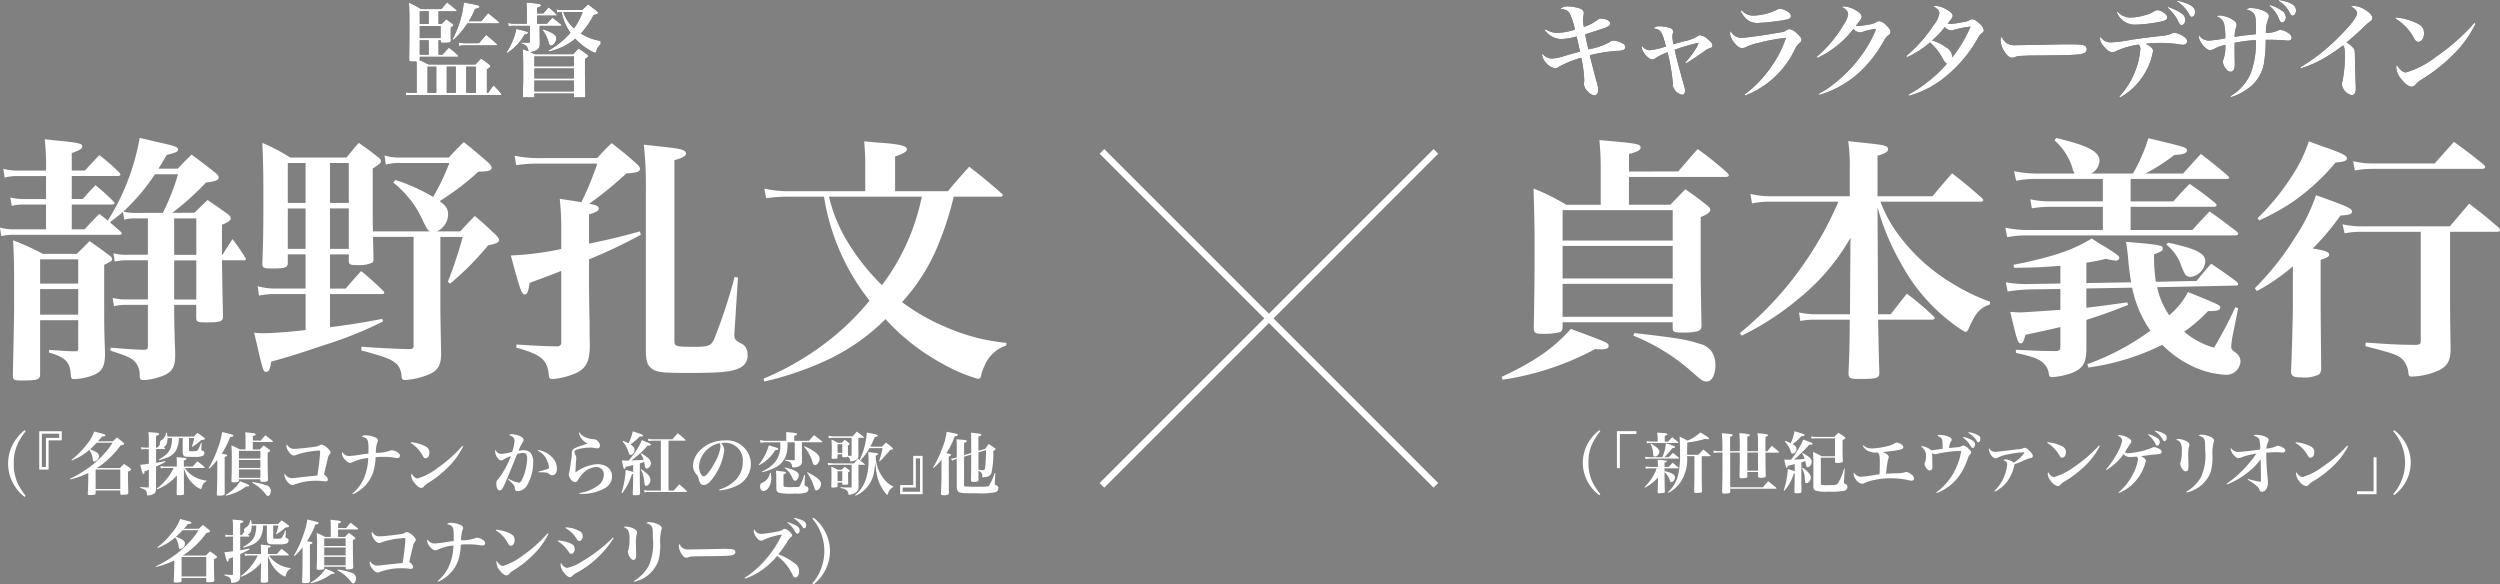 <svg xmlns="http://www.w3.org/2000/svg" width="308" height="72" viewBox="0 0 308 72"><rect x="0" y="0" width="308" height="72" fill="#808080" stroke="none"/><defs><clipPath id="a"><path data-name="長方形 7013" transform="translate(.27 -.301)" fill="none" d="M0 0h24v12H0z"/></clipPath></defs><g data-name="グループ 478"><g data-name="グループ 477"><g data-name="グループ 110"><path data-name="パス 424" d="M190.413 3.604a2.728 2.728 0 0 0 1.537.449 8.54 8.54 0 0 0 2.08-.4 8.506 8.506 0 0 0-.621-1.952c-.219-.4-.5-.54-1.188-.6a1.3 1.3 0 0 1 .994-.309 4.91 4.91 0 0 1 1.2.181c.517.141.71.321.71.654a1.55 1.55 0 0 1-.065.4 2.244 2.244 0 0 0-.026.373 4.849 4.849 0 0 0 .1.912 5.67 5.67 0 0 0 1.627-.822.664.664 0 0 1 .5-.205 1.791 1.791 0 0 1 .762.179c.233.116.349.257.349.424 0 .218-.181.372-.659.552-.361.129-1.861.616-2.416.784.117.68.155.822.388 1.849a8.394 8.394 0 0 0 2.6-.873c.246-.167.323-.193.478-.193a2.655 2.655 0 0 1 1.149.347.508.508 0 0 1 .323.474.391.391 0 0 1-.271.347 2.247 2.247 0 0 1-.763.09 19.982 19.982 0 0 0-3.346.54c.517 2.029.646 2.555.853 3.287a3.5 3.5 0 0 1 .193 1c0 .4-.193.655-.5.655a1.233 1.233 0 0 1-.737-.424 1.505 1.505 0 0 1-.529-.924 2.4 2.4 0 0 1 .026-.322.982.982 0 0 0 .014-.256 14.184 14.184 0 0 0-.375-2.71 13.444 13.444 0 0 0-2.6 1.041c-.375.231-.453.27-.621.27a2.108 2.108 0 0 1-1.588-1.606.915.915 0 0 1 .026-.218 1.559 1.559 0 0 0 1.175.617 6.614 6.614 0 0 0 1.59-.334c.658-.193.658-.193 1.3-.374.208-.051.4-.1.569-.155-.167-.8-.283-1.36-.413-1.861a7.763 7.763 0 0 1-1.9.321 2.6 2.6 0 0 1-2.029-1.1Z"/><path data-name="パス 425" d="M207.628 7.711a11.741 11.741 0 0 0 1.434-1.937 1.887 1.887 0 0 0 .182-.413c0-.039-.026-.066-.1-.066a23.031 23.031 0 0 0-2.829.84c.336 1.446.491 2.015 1.188 4.508a2.05 2.05 0 0 1 .1.556c0 .3-.155.478-.413.478a1.542 1.542 0 0 1-1.111-1.176v-.078a1.135 1.135 0 0 0 .012-.18 24.757 24.757 0 0 0-.645-3.8 6.583 6.583 0 0 0-1.486.723.682.682 0 0 1-.4.155c-.465 0-1.292-.943-1.292-1.472a1.063 1.063 0 0 1 .039-.219 1.1 1.1 0 0 0 .956.555 9.329 9.329 0 0 0 1.976-.465c-.465-1.835-.645-2.106-1.537-2.222a.96.96 0 0 1 .775-.259 4.087 4.087 0 0 1 1.317.232.471.471 0 0 1 .349.44c0 .051 0 .051-.052.207a1.449 1.449 0 0 0-.051.362 5.812 5.812 0 0 0 .129.981c.22-.077.22-.077 1.344-.388a4.931 4.931 0 0 0 1.6-.593.644.644 0 0 1 .375-.143 1.943 1.943 0 0 1 .995.569c.336.271.49.491.49.685 0 .219-.064.271-.49.4a1.817 1.817 0 0 0-.478.3 39.255 39.255 0 0 1-2.3 1.525Z"/><path data-name="パス 426" d="M214.916 11.652a14.158 14.158 0 0 0 3.061-3.1 13.727 13.727 0 0 0 2.055-3.89 22.605 22.605 0 0 0-3.437.642 6.234 6.234 0 0 0-1.5.5 1.075 1.075 0 0 1-.491.128c-.543 0-1.46-1.117-1.46-1.811a.622.622 0 0 1 .078-.3 1.45 1.45 0 0 0 1.357.835c.491 0 2.778-.321 4.469-.617.775-.127.8-.141 1.1-.345a.592.592 0 0 1 .361-.1 1.735 1.735 0 0 1 .84.488c.4.347.593.616.593.822 0 .166-.051.244-.245.4a2.336 2.336 0 0 0-.594.835 11.26 11.26 0 0 1-6.11 5.637Zm-.348-10.387a1.833 1.833 0 0 0 1.421.655 6.973 6.973 0 0 0 2.971-.746.523.523 0 0 1 .336-.1 2.167 2.167 0 0 1 1.02.411c.233.167.324.308.324.488 0 .3-.208.4-.995.526a28.391 28.391 0 0 1-3.062.334c-1.008 0-1.538-.373-2.158-1.477Z"/><path data-name="パス 427" d="M223.813 7.004a15.647 15.647 0 0 0 3.321-3.968 2.985 2.985 0 0 0 .555-1.283.624.624 0 0 0-.181-.45 1.346 1.346 0 0 0-.62-.437.744.744 0 0 1 .336-.077 3.374 3.374 0 0 1 1.718.681.825.825 0 0 1 .414.592c0 .179-.027.23-.348.642-.014.013-.168.218-.363.475.117.013.208.025.259.025a12.311 12.311 0 0 0 1.344-.18 2.6 2.6 0 0 0 .891-.282c.232-.116.283-.142.388-.142a1.631 1.631 0 0 1 .891.539c.336.322.5.578.5.783a.5.5 0 0 1-.246.412c-.272.192-.284.2-.658.833a15.47 15.47 0 0 1-2.275 3.1 12.606 12.606 0 0 1-5.605 3.428l-.065-.141a10.937 10.937 0 0 0 1.873-1.232 17.42 17.42 0 0 0 3.888-4.238 15.067 15.067 0 0 0 1.189-2.222 1.592 1.592 0 0 0 .051-.167.222.222 0 0 0 .026-.064c0-.025-.026-.051-.039-.064h-.038a.093.093 0 0 1-.052-.014c-.014 0-.026.014-.052.026a.957.957 0 0 1-.142.025 7.194 7.194 0 0 0-.982.218c-.272.09-.272.09-.491.155a1.346 1.346 0 0 1-.168.025 1.264 1.264 0 0 1-.8-.436 11.847 11.847 0 0 1-4.431 3.57Z"/><path data-name="パス 428" d="M235.109 11.664a15.983 15.983 0 0 0 2.532-1.7 14.772 14.772 0 0 0 2.223-2.131c-.168-.065-.272-.18-.453-.488a7.155 7.155 0 0 0-1.627-2.119 11.436 11.436 0 0 1-2.842 1.822l-.09-.141a17.6 17.6 0 0 0 3.345-3.776 3.33 3.33 0 0 0 .736-1.5c0-.3-.3-.63-.774-.848a.787.787 0 0 1 .31-.064 3.238 3.238 0 0 1 1.537.565c.4.256.569.463.569.667 0 .167-.143.385-.633.976a2.337 2.337 0 0 0 .271.013 8.7 8.7 0 0 0 1.538-.205 2.473 2.473 0 0 0 .9-.244.586.586 0 0 1 .361-.115c.22 0 .465.154.879.539a1.417 1.417 0 0 1 .517.8c0 .141-.078.257-.259.384a2.071 2.071 0 0 0-.556.746 16.329 16.329 0 0 1-4.818 5.291 12.381 12.381 0 0 1-3.6 1.67Zm5.671-8a.989.989 0 0 1-.4.091 1.264 1.264 0 0 1-.789-.412 10.371 10.371 0 0 1-1.563 1.644 5.683 5.683 0 0 1 1.8.886 1.356 1.356 0 0 1 .685 1.078.7.7 0 0 1-.013.142 16.818 16.818 0 0 0 2.274-3.815 12.226 12.226 0 0 0-1.989.385"/><path data-name="パス 429" d="M247.177 5.291a1.976 1.976 0 0 0 1.292.272c.517 0 2.881-.039 5.116-.091.219-.012 1.059-.012 1.446-.012 1.292 0 1.692.051 1.9.231a.51.51 0 0 1 .155.389c0 .323-.284.529-.839.607-.724.091-1.861.129-5.763.155-.593 0-.658.014-1.6.052a1.494 1.494 0 0 0-.568.116 1.155 1.155 0 0 1-.439.1c-.311 0-.659-.283-.956-.8a2.834 2.834 0 0 1-.452-1.344.478.478 0 0 1 .155-.425 1.977 1.977 0 0 0 .555.749"/><path data-name="パス 430" d="M261.09 11.898a9.649 9.649 0 0 0 1.938-3.071 9.42 9.42 0 0 0 .658-2.737.713.713 0 0 0-.207-.6 10.257 10.257 0 0 0-2.7.771 1.113 1.113 0 0 1-.556.166c-.323 0-.71-.282-1.136-.847a1.288 1.288 0 0 1-.361-.809.944.944 0 0 1 .05-.257 1.43 1.43 0 0 0 1.241.707 15.247 15.247 0 0 0 2.442-.308 90.649 90.649 0 0 1 3.927-.5 3.293 3.293 0 0 0 1.124-.27.787.787 0 0 1 .375-.1 1.983 1.983 0 0 1 .827.269c.492.245.737.515.737.771s-.207.437-.543.437a1.128 1.128 0 0 1-.233-.026 15.5 15.5 0 0 0-4.3-.1c.737.425.879.578.879.912a7.89 7.89 0 0 1-1.136 2.917 7.994 7.994 0 0 1-2.919 2.788Zm-.181-10.445a2.061 2.061 0 0 0 1.576.707 6.679 6.679 0 0 0 1.8-.3 3.968 3.968 0 0 0 1.136-.488.781.781 0 0 1 .413-.115 1.232 1.232 0 0 1 .685.27c.324.2.479.411.479.629 0 .244-.182.372-.751.5a17.785 17.785 0 0 1-3.2.386 2.378 2.378 0 0 1-2.247-1.5Zm6.188-.6a6.6 6.6 0 0 1 1.563.731 1.007 1.007 0 0 1 .569.874c0 .347-.208.63-.465.63-.129 0-.233-.09-.349-.335a4.952 4.952 0 0 0-1.381-1.8Zm1.176-.771c1.538.372 2.17.783 2.17 1.4 0 .321-.194.6-.413.6-.1 0-.181-.077-.3-.27a4.344 4.344 0 0 0-1.524-1.644Z"/><path data-name="パス 431" d="M274.785 11.845a5.984 5.984 0 0 0 2.455-2.711 10.327 10.327 0 0 0 .671-4.189 16.4 16.4 0 0 0-2.61.335v.694c0 .411.014 1.388.027 1.812v.076c0 .668-.168.977-.529.977-.22 0-.44-.167-.659-.476a1.574 1.574 0 0 1-.284-.758 1.038 1.038 0 0 1 .091-.359 4.9 4.9 0 0 0 .219-1.709 4.305 4.305 0 0 0-1.37.488 1.286 1.286 0 0 1-.516.154c-.324 0-.815-.424-1.164-1.015a1.593 1.593 0 0 1-.232-.668.888.888 0 0 1 .027-.155 1.486 1.486 0 0 0 1.253.656 13.384 13.384 0 0 0 1.99-.282 7.6 7.6 0 0 0-.155-1.812 1.429 1.429 0 0 0-.905-.887.741.741 0 0 1 .427-.115 3.385 3.385 0 0 1 1.576.552c.336.218.452.386.452.6a1.059 1.059 0 0 1-.091.4 4.231 4.231 0 0 0-.155 1.092c.453-.077.775-.129 1.332-.193.154-.014.154-.014.916-.1a3.481 3.481 0 0 0 .362-.038c.013-.193.013-.527.013-1.015 0-.913-.065-1.3-.259-1.529a1.558 1.558 0 0 0-.943-.5.892.892 0 0 1 .62-.179 3.913 3.913 0 0 1 1.627.386c.388.18.557.373.557.629a.673.673 0 0 1-.078.308 4.406 4.406 0 0 0-.285 1.748 3.485 3.485 0 0 0 1.434-.283.732.732 0 0 1 .349-.09 1.917 1.917 0 0 1 .905.335c.323.2.477.4.477.6a.387.387 0 0 1-.413.386 1.266 1.266 0 0 1-.207-.014 21.846 21.846 0 0 0-2.158-.09h-.412a17.884 17.884 0 0 1-.182 2.647 4.8 4.8 0 0 1-2.234 3.507 6.143 6.143 0 0 1-1.847.9ZM279.668.616a5.048 5.048 0 0 1 1.394.655 1.028 1.028 0 0 1 .557.848c0 .347-.22.656-.465.656a.3.3 0 0 1-.194-.09c-.078-.09-.078-.09-.219-.425a3.92 3.92 0 0 0-1.15-1.541Zm1.136-.617c1.446.27 2.067.656 2.067 1.285 0 .334-.208.642-.426.642-.143 0-.181-.051-.414-.463a3.4 3.4 0 0 0-1.3-1.348Z"/><path data-name="パス 432" d="M283.405 8.287a24 24 0 0 0 4.819-3.813c1.381-1.388 2.171-2.415 2.171-2.838 0-.27-.3-.6-.775-.848a1.528 1.528 0 0 1 .413-.051 2.616 2.616 0 0 1 1.3.436c.594.347.943.733.943 1.028 0 .231-.064.308-.517.629-.051.038-.051.038-.839.783-.905.834-.905.834-1.822 1.619a3.124 3.124 0 0 1 .891.757c.116.18.13.308.142 1.258.014.592.014.758.091 3.2.013.179.013.36.013.488 0 .526-.168.783-.529.783a1.6 1.6 0 0 1-1.189-1.322 1.1 1.1 0 0 1 .078-.411 14.841 14.841 0 0 0 .283-3.313c0-.655-.038-.834-.219-1.079a21.514 21.514 0 0 1-2.764 1.823 15.953 15.953 0 0 1-2.429 1.014Z"/><path data-name="パス 433" d="M295.183 2.158a7.337 7.337 0 0 1 2.829.834 1.2 1.2 0 0 1 .634 1.1c0 .6-.3 1.064-.7 1.064-.219 0-.348-.1-.542-.435a6.035 6.035 0 0 0-2.287-2.423Zm9.817.743a13.723 13.723 0 0 1-2.91 3.975 20.82 20.82 0 0 1-3.746 2.922 2.916 2.916 0 0 0-.7.564.708.708 0 0 1-.542.32c-.336 0-.814-.358-1.266-.935a2.437 2.437 0 0 1-.62-1.423.979.979 0 0 1 .065-.347c.348.589.775.949 1.124.949a11.374 11.374 0 0 0 3.771-1.975 25.285 25.285 0 0 0 4.665-4.128Z"/><path data-name="パス 434" d="M190.413 3.604a2.728 2.728 0 0 0 1.537.449 8.54 8.54 0 0 0 2.08-.4 8.506 8.506 0 0 0-.621-1.952c-.219-.4-.5-.54-1.188-.6a1.3 1.3 0 0 1 .994-.309 4.91 4.91 0 0 1 1.2.181c.517.141.71.321.71.654a1.55 1.55 0 0 1-.065.4 2.244 2.244 0 0 0-.026.373 4.849 4.849 0 0 0 .1.912 5.67 5.67 0 0 0 1.627-.822.664.664 0 0 1 .5-.205 1.791 1.791 0 0 1 .762.179c.233.116.349.257.349.424 0 .218-.181.372-.659.552-.361.129-1.861.616-2.416.784.117.68.155.822.388 1.849a8.394 8.394 0 0 0 2.6-.873c.246-.167.323-.193.478-.193a2.655 2.655 0 0 1 1.149.347.508.508 0 0 1 .323.474.391.391 0 0 1-.271.347 2.247 2.247 0 0 1-.763.09 19.982 19.982 0 0 0-3.346.54c.517 2.029.646 2.555.853 3.287a3.5 3.5 0 0 1 .193 1c0 .4-.193.655-.5.655a1.233 1.233 0 0 1-.737-.424 1.505 1.505 0 0 1-.529-.924 2.4 2.4 0 0 1 .026-.322.982.982 0 0 0 .014-.256 14.184 14.184 0 0 0-.375-2.71 13.444 13.444 0 0 0-2.6 1.041c-.375.231-.453.27-.621.27a2.108 2.108 0 0 1-1.588-1.606.915.915 0 0 1 .026-.218 1.559 1.559 0 0 0 1.175.617 6.614 6.614 0 0 0 1.59-.334c.658-.193.658-.193 1.3-.374.208-.051.4-.1.569-.155-.167-.8-.283-1.36-.413-1.861a7.763 7.763 0 0 1-1.9.321 2.6 2.6 0 0 1-2.029-1.1Z" fill="#fff"/><path data-name="パス 435" d="M207.628 7.711a11.741 11.741 0 0 0 1.434-1.937 1.887 1.887 0 0 0 .182-.413c0-.039-.026-.066-.1-.066a23.031 23.031 0 0 0-2.829.84c.336 1.446.491 2.015 1.188 4.508a2.05 2.05 0 0 1 .1.556c0 .3-.155.478-.413.478a1.542 1.542 0 0 1-1.111-1.176v-.078a1.135 1.135 0 0 0 .012-.18 24.757 24.757 0 0 0-.645-3.8 6.583 6.583 0 0 0-1.486.723.682.682 0 0 1-.4.155c-.465 0-1.292-.943-1.292-1.472a1.063 1.063 0 0 1 .039-.219 1.1 1.1 0 0 0 .956.555 9.329 9.329 0 0 0 1.976-.465c-.465-1.835-.645-2.106-1.537-2.222a.96.96 0 0 1 .775-.259 4.087 4.087 0 0 1 1.317.232.471.471 0 0 1 .349.44c0 .051 0 .051-.052.207a1.449 1.449 0 0 0-.051.362 5.812 5.812 0 0 0 .129.981c.22-.077.22-.077 1.344-.388a4.931 4.931 0 0 0 1.6-.593.644.644 0 0 1 .375-.143 1.943 1.943 0 0 1 .995.569c.336.271.49.491.49.685 0 .219-.064.271-.49.4a1.817 1.817 0 0 0-.478.3 39.255 39.255 0 0 1-2.3 1.525Z" fill="#fff"/><path data-name="パス 436" d="M214.916 11.652a14.158 14.158 0 0 0 3.061-3.1 13.727 13.727 0 0 0 2.055-3.89 22.605 22.605 0 0 0-3.437.642 6.234 6.234 0 0 0-1.5.5 1.075 1.075 0 0 1-.491.128c-.543 0-1.46-1.117-1.46-1.811a.622.622 0 0 1 .078-.3 1.45 1.45 0 0 0 1.357.835c.491 0 2.778-.321 4.469-.617.775-.127.8-.141 1.1-.345a.592.592 0 0 1 .361-.1 1.735 1.735 0 0 1 .84.488c.4.347.593.616.593.822 0 .166-.051.244-.245.4a2.336 2.336 0 0 0-.594.835 11.26 11.26 0 0 1-6.11 5.637Zm-.348-10.387a1.833 1.833 0 0 0 1.421.655 6.973 6.973 0 0 0 2.971-.746.523.523 0 0 1 .336-.1 2.167 2.167 0 0 1 1.02.411c.233.167.324.308.324.488 0 .3-.208.4-.995.526a28.391 28.391 0 0 1-3.062.334c-1.008 0-1.538-.373-2.158-1.477Z" fill="#fff"/><path data-name="パス 437" d="M223.813 7.004a15.647 15.647 0 0 0 3.321-3.968 2.985 2.985 0 0 0 .555-1.283.624.624 0 0 0-.181-.45 1.346 1.346 0 0 0-.62-.437.744.744 0 0 1 .336-.077 3.374 3.374 0 0 1 1.718.681.825.825 0 0 1 .414.592c0 .179-.027.23-.348.642-.014.013-.168.218-.363.475.117.013.208.025.259.025a12.311 12.311 0 0 0 1.344-.18 2.6 2.6 0 0 0 .891-.282c.232-.116.283-.142.388-.142a1.631 1.631 0 0 1 .891.539c.336.322.5.578.5.783a.5.5 0 0 1-.246.412c-.272.192-.284.2-.658.833a15.47 15.47 0 0 1-2.275 3.1 12.606 12.606 0 0 1-5.605 3.428l-.065-.141a10.937 10.937 0 0 0 1.873-1.232 17.42 17.42 0 0 0 3.888-4.238 15.067 15.067 0 0 0 1.189-2.222 1.592 1.592 0 0 0 .051-.167.222.222 0 0 0 .026-.064c0-.025-.026-.051-.039-.064h-.038a.093.093 0 0 1-.052-.014c-.014 0-.026.014-.052.026a.957.957 0 0 1-.142.025 7.194 7.194 0 0 0-.982.218c-.272.09-.272.09-.491.155a1.346 1.346 0 0 1-.168.025 1.264 1.264 0 0 1-.8-.436 11.847 11.847 0 0 1-4.431 3.57Z" fill="#fff"/><path data-name="パス 438" d="M235.109 11.664a15.983 15.983 0 0 0 2.532-1.7 14.772 14.772 0 0 0 2.223-2.131c-.168-.065-.272-.18-.453-.488a7.155 7.155 0 0 0-1.627-2.119 11.436 11.436 0 0 1-2.842 1.822l-.09-.141a17.6 17.6 0 0 0 3.345-3.776 3.33 3.33 0 0 0 .736-1.5c0-.3-.3-.63-.774-.848a.787.787 0 0 1 .31-.064 3.238 3.238 0 0 1 1.537.565c.4.256.569.463.569.667 0 .167-.143.385-.633.976a2.337 2.337 0 0 0 .271.013 8.7 8.7 0 0 0 1.538-.205 2.473 2.473 0 0 0 .9-.244.586.586 0 0 1 .361-.115c.22 0 .465.154.879.539a1.417 1.417 0 0 1 .517.8c0 .141-.078.257-.259.384a2.071 2.071 0 0 0-.556.746 16.329 16.329 0 0 1-4.818 5.291 12.381 12.381 0 0 1-3.6 1.67Zm5.671-8a.989.989 0 0 1-.4.091 1.264 1.264 0 0 1-.789-.412 10.371 10.371 0 0 1-1.563 1.644 5.683 5.683 0 0 1 1.8.886 1.356 1.356 0 0 1 .685 1.078.7.7 0 0 1-.013.142 16.818 16.818 0 0 0 2.274-3.815 12.226 12.226 0 0 0-1.989.385" fill="#fff"/><path data-name="パス 439" d="M247.177 5.291a1.976 1.976 0 0 0 1.292.272c.517 0 2.881-.039 5.116-.091.219-.012 1.059-.012 1.446-.012 1.292 0 1.692.051 1.9.231a.51.51 0 0 1 .155.389c0 .323-.284.529-.839.607-.724.091-1.861.129-5.763.155-.593 0-.658.014-1.6.052a1.494 1.494 0 0 0-.568.116 1.155 1.155 0 0 1-.439.1c-.311 0-.659-.283-.956-.8a2.834 2.834 0 0 1-.452-1.344.478.478 0 0 1 .155-.425 1.977 1.977 0 0 0 .555.749" fill="#fff"/><path data-name="パス 440" d="M261.09 11.898a9.649 9.649 0 0 0 1.938-3.071 9.42 9.42 0 0 0 .658-2.737.713.713 0 0 0-.207-.6 10.257 10.257 0 0 0-2.7.771 1.113 1.113 0 0 1-.556.166c-.323 0-.71-.282-1.136-.847a1.288 1.288 0 0 1-.361-.809.944.944 0 0 1 .05-.257 1.43 1.43 0 0 0 1.241.707 15.247 15.247 0 0 0 2.442-.308 90.649 90.649 0 0 1 3.927-.5 3.293 3.293 0 0 0 1.124-.27.787.787 0 0 1 .375-.1 1.983 1.983 0 0 1 .827.269c.492.245.737.515.737.771s-.207.437-.543.437a1.128 1.128 0 0 1-.233-.026 15.5 15.5 0 0 0-4.3-.1c.737.425.879.578.879.912a7.89 7.89 0 0 1-1.136 2.917 7.994 7.994 0 0 1-2.919 2.788Zm-.181-10.445a2.061 2.061 0 0 0 1.576.707 6.679 6.679 0 0 0 1.8-.3 3.968 3.968 0 0 0 1.136-.488.781.781 0 0 1 .413-.115 1.232 1.232 0 0 1 .685.27c.324.2.479.411.479.629 0 .244-.182.372-.751.5a17.785 17.785 0 0 1-3.2.386 2.378 2.378 0 0 1-2.247-1.5Zm6.188-.6a6.6 6.6 0 0 1 1.563.731 1.007 1.007 0 0 1 .569.874c0 .347-.208.63-.465.63-.129 0-.233-.09-.349-.335a4.952 4.952 0 0 0-1.381-1.8Zm1.176-.771c1.538.372 2.17.783 2.17 1.4 0 .321-.194.6-.413.6-.1 0-.181-.077-.3-.27a4.344 4.344 0 0 0-1.524-1.644Z" fill="#fff"/><path data-name="パス 441" d="M274.785 11.845a5.984 5.984 0 0 0 2.455-2.711 10.327 10.327 0 0 0 .671-4.189 16.4 16.4 0 0 0-2.61.335v.694c0 .411.014 1.388.027 1.812v.076c0 .668-.168.977-.529.977-.22 0-.44-.167-.659-.476a1.574 1.574 0 0 1-.284-.758 1.038 1.038 0 0 1 .091-.359 4.9 4.9 0 0 0 .219-1.709 4.305 4.305 0 0 0-1.37.488 1.286 1.286 0 0 1-.516.154c-.324 0-.815-.424-1.164-1.015a1.593 1.593 0 0 1-.232-.668.888.888 0 0 1 .027-.155 1.486 1.486 0 0 0 1.253.656 13.384 13.384 0 0 0 1.99-.282 7.6 7.6 0 0 0-.155-1.812 1.429 1.429 0 0 0-.905-.887.741.741 0 0 1 .427-.115 3.385 3.385 0 0 1 1.576.552c.336.218.452.386.452.6a1.059 1.059 0 0 1-.091.4 4.231 4.231 0 0 0-.155 1.092c.453-.077.775-.129 1.332-.193.154-.014.154-.014.916-.1a3.481 3.481 0 0 0 .362-.038c.013-.193.013-.527.013-1.015 0-.913-.065-1.3-.259-1.529a1.558 1.558 0 0 0-.943-.5.892.892 0 0 1 .62-.179 3.913 3.913 0 0 1 1.627.386c.388.18.557.373.557.629a.673.673 0 0 1-.078.308 4.406 4.406 0 0 0-.285 1.748 3.485 3.485 0 0 0 1.434-.283.732.732 0 0 1 .349-.09 1.917 1.917 0 0 1 .905.335c.323.2.477.4.477.6a.387.387 0 0 1-.413.386 1.266 1.266 0 0 1-.207-.014 21.846 21.846 0 0 0-2.158-.09h-.412a17.884 17.884 0 0 1-.182 2.647 4.8 4.8 0 0 1-2.234 3.507 6.143 6.143 0 0 1-1.847.9ZM279.668.616a5.048 5.048 0 0 1 1.394.655 1.028 1.028 0 0 1 .557.848c0 .347-.22.656-.465.656a.3.3 0 0 1-.194-.09c-.078-.09-.078-.09-.219-.425a3.92 3.92 0 0 0-1.15-1.541Zm1.136-.617c1.446.27 2.067.656 2.067 1.285 0 .334-.208.642-.426.642-.143 0-.181-.051-.414-.463a3.4 3.4 0 0 0-1.3-1.348Z" fill="#fff"/><path data-name="パス 442" d="M283.405 8.287a24 24 0 0 0 4.819-3.813c1.381-1.388 2.171-2.415 2.171-2.838 0-.27-.3-.6-.775-.848a1.528 1.528 0 0 1 .413-.051 2.616 2.616 0 0 1 1.3.436c.594.347.943.733.943 1.028 0 .231-.064.308-.517.629-.051.038-.051.038-.839.783-.905.834-.905.834-1.822 1.619a3.124 3.124 0 0 1 .891.757c.116.18.13.308.142 1.258.014.592.014.758.091 3.2.013.179.013.36.013.488 0 .526-.168.783-.529.783a1.6 1.6 0 0 1-1.189-1.322 1.1 1.1 0 0 1 .078-.411 14.841 14.841 0 0 0 .283-3.313c0-.655-.038-.834-.219-1.079a21.514 21.514 0 0 1-2.764 1.823 15.953 15.953 0 0 1-2.429 1.014Z" fill="#fff"/><path data-name="パス 443" d="M295.183 2.158a7.337 7.337 0 0 1 2.829.834 1.2 1.2 0 0 1 .634 1.1c0 .6-.3 1.064-.7 1.064-.219 0-.348-.1-.542-.435a6.035 6.035 0 0 0-2.287-2.423Zm9.817.743a13.723 13.723 0 0 1-2.91 3.975 20.82 20.82 0 0 1-3.746 2.922 2.916 2.916 0 0 0-.7.564.708.708 0 0 1-.542.32c-.336 0-.814-.358-1.266-.935a2.437 2.437 0 0 1-.62-1.423.979.979 0 0 1 .065-.347c.348.589.775.949 1.124.949a11.374 11.374 0 0 0 3.771-1.975 25.285 25.285 0 0 0 4.665-4.128Z" fill="#fff"/></g><g data-name="グループ 111" fill="#fff"><path data-name="パス 444" d="M185 46.428c4.026-1.873 6.371-3.493 8.527-5.906 4.468 1.651 4.659 1.714 4.659 2.1 0 .287-.285.414-.983.414a5.445 5.445 0 0 1-.666-.033 34.988 34.988 0 0 1-11.41 3.777Zm21.743-25.3c1.078-1.238 1.394-1.619 2.408-2.762a40.568 40.568 0 0 1 3.646 2.921c.126.158.19.222.19.317s-.127.19-.348.19h-11.953v3.428h5.1l1.837-1.9a31.214 31.214 0 0 1 2.631 1.938c.317.222.444.412.444.571 0 .318-.286.539-1.174.92v5.428c0 2.159 0 2.635.1 7.842a.837.837 0 0 1-.127.571c-.19.254-.919.381-2.092.381-1.2 0-1.331-.064-1.331-.636v-.635h-13.562v.54c0 .412-.1.6-.411.7a8.884 8.884 0 0 1-1.934.19c-1.047 0-1.205-.126-1.205-.794.064-3.873.1-5.428.1-9.333 0-2.825 0-3.079-.127-7.777a26.42 26.42 0 0 1 4.025 2h4.248v-4.571c0-1.08-.031-1.842-.158-3.4 4.691.412 5.071.476 5.071.92 0 .318-.349.508-1.427.793v2.159Zm-.666 4.763h-13.565v3.745h13.566Zm-13.566 8.412h13.566v-4h-13.565Zm0 4.73h13.566V34.97h-13.565Zm8.844 2c5.23.6 6.434.793 7.955 1.3a2.61 2.61 0 0 1 1.553.953 3.022 3.022 0 0 1 .475 1.713c0 1.175-.443 2-1.047 2-.506 0-.57-.064-2.123-1.429a24.894 24.894 0 0 0-6.941-4.222Z"/><path data-name="パス 445" d="M231.663 24.841a17.357 17.357 0 0 0 1.616 3.207 22.9 22.9 0 0 0 7.7 7.143 22.361 22.361 0 0 0 4.185 1.968v.349a3.231 3.231 0 0 0-1.9 1.524 11.4 11.4 0 0 0-.7 1.4c-.127.319-.254.446-.38.446-.159 0-.475-.191-1.268-.762a22.561 22.561 0 0 1-6.687-7.62 29.728 29.728 0 0 1-2.917-6.952l.063 13.175h1.553c.7-.888 1.362-1.746 2-2.539a39.914 39.914 0 0 1 3.234 2.729c.127.127.189.223.189.287 0 .094-.157.191-.315.191h-6.657c.1 4.825.1 4.825.158 6.507 0 .7-.285.795-2.441.795-1.172 0-1.33-.1-1.362-.668.1-2.348.127-2.888.159-6.635h-4.13a8.9 8.9 0 0 0-1.964.158l-.159-1.048a10.087 10.087 0 0 0 2.123.223h4.153l.064-9.429a26.333 26.333 0 0 1-6.372 7.492 34.018 34.018 0 0 1-7.036 4.571l-.222-.317a41.224 41.224 0 0 0 8.368-9.239 42.057 42.057 0 0 0 3.772-6.952h-8.427a9.942 9.942 0 0 0-2.218.222l-.191-1.174a11.047 11.047 0 0 0 2.409.285h9.827v-3.491a20.266 20.266 0 0 0-.191-3.3c1.014.126 1.84.19 2.346.254 2.156.222 2.567.349 2.567.73 0 .317-.317.507-1.3.825v4.984h6.782a75.418 75.418 0 0 1 2.409-2.824c1.616 1.269 2.124 1.681 3.676 3.048.1.126.159.19.159.254 0 .127-.159.19-.316.19Z"/><path data-name="パス 446" d="M262.778 21.38a20.62 20.62 0 0 0 1.9-4.349c4.564 1.08 4.753 1.143 4.753 1.493s-.411.508-1.552.571a24.48 24.48 0 0 1-3.55 2.286h4.628c1.046-1.174 1.046-1.174 2.187-2.413 1.457 1.112 1.9 1.462 3.3 2.667.127.127.189.191.189.255 0 .1-.127.158-.316.158h-11.824v2.762h5.262c.856-.951 1.109-1.237 2-2.158 1.394.953 1.807 1.269 3.074 2.286.19.159.254.254.254.35 0 .126-.158.19-.38.19h-10.21v2.857h7.607c.888-.984 1.173-1.3 2.123-2.286a92.415 92.415 0 0 1 3.3 2.444c.159.126.222.223.222.318 0 .127-.158.19-.411.19h-25.58a12.442 12.442 0 0 0-2.472.223l-.221-1.174a13 13 0 0 0 2.693.286h9.319v-2.86h-6.372a14.677 14.677 0 0 0-2.377.19l-.19-1.112a11.225 11.225 0 0 0 2.536.254h6.4v-2.762h-8.114a12.5 12.5 0 0 0-2.568.223l-.253-1.175a14.848 14.848 0 0 0 2.789.286h4.69a1.738 1.738 0 0 1-.315-.762 7.568 7.568 0 0 0-2.188-3.333l.221-.285c3.962.951 5.325 1.682 5.325 2.825a1.888 1.888 0 0 1-1.014 1.555Zm-5.737 13.493 5.515-.094a32.671 32.671 0 0 1-.349-2.667 22.879 22.879 0 0 0-.284-2.319c4.12.349 4.533.414 4.533.826 0 .254-.1.318-1.079.731a21.576 21.576 0 0 0 .222 3.364l5.008-.1c.793-.952 1.014-1.238 1.807-2.126a67.289 67.289 0 0 1 3.106 2.19c.159.158.222.255.222.318q0 .191-.38.19l-9.6.19a9.432 9.432 0 0 0 1.49 3.461 9.246 9.246 0 0 0 2.313-2.858c3.9 1.589 3.962 1.62 3.962 1.9 0 .35-.317.446-1.489.446a19.038 19.038 0 0 1-2.948 2.539 9.743 9.743 0 0 0 3.676 1.968 52.1 52.1 0 0 0 2.63-4.984l.349.127-.7 3.46a12.213 12.213 0 0 0-.159 1.239c0 .317.033.412.571.793a1.3 1.3 0 0 1 .57 1.112 1.762 1.762 0 0 1-1.964 1.587 10.836 10.836 0 0 1-4.09-1.111 13.11 13.11 0 0 1-3.582-2.571 29.55 29.55 0 0 1-9.1 2.793l-.127-.413a30.332 30.332 0 0 0 7.767-4.126 14.193 14.193 0 0 1-2.251-5.3l-5.642.1v2.38c1.87-.222 2.092-.254 5.039-.667l.1.319c-2.092.824-3.233 1.237-5.135 1.84v3.494c0 1.809-.412 2.475-1.712 3.016a8.717 8.717 0 0 1-2.472.54c-.317 0-.413-.1-.444-.446a2.142 2.142 0 0 0-.538-1.143c-.6-.635-1.173-.856-3.518-1.4v-.381c3.327.159 3.327.159 4.881.159.443 0 .6-.127.6-.476v-2.477c-1.648.381-2.377.54-4.311.953-.189.762-.316 1.048-.57 1.048-.349 0-.412-.158-1.3-3.874.539.032.951.064 1.173.064.348 0 2-.1 5.007-.318v-2.572l-4.026.065a20.193 20.193 0 0 0-2.472.254l-.222-1.143a13.061 13.061 0 0 0 2.473.222h.221l4.026-.063v-2.19c-2.25.19-3.3.222-5.705.254l-.063-.381c4.5-.857 7.385-1.81 9.636-3.239a15.774 15.774 0 0 0 1.616 1.016c1.458.921 1.775 1.143 1.775 1.4 0 .159-.221.319-.412.319a7.982 7.982 0 0 1-1.235-.223c-1.205.285-1.648.349-2.409.476Zm10.048-4.984c3.486.762 4.6 1.3 4.6 2.318a2.065 2.065 0 0 1-1.775 1.9.763.763 0 0 1-.761-.413 6.531 6.531 0 0 1-.443-1.016 5.677 5.677 0 0 0-1.808-2.54Z"/><path data-name="パス 447" d="M282.484 32.809a24.37 24.37 0 0 1-4.438 3.048l-.253-.349a34.561 34.561 0 0 0 5.039-6.382 21.871 21.871 0 0 0 2.5-5.08c3.93 1.4 4.437 1.651 4.437 2 0 .317-.284.444-1.425.507a30.438 30.438 0 0 1-3.423 4.064c1.584.254 2.028.412 2.028.762 0 .223-.191.35-1.046.635v5.08c0 1.524.032 4.255.063 8.224a1.18 1.18 0 0 1-.222.793 4.057 4.057 0 0 1-2.218.381c-1.014 0-1.267-.158-1.267-.793.094-1.97.221-6.636.221-8.127Zm-4.343-5.937a28.97 28.97 0 0 0 4.5-5.62 17.2 17.2 0 0 0 1.808-3.841c1.014.381 1.776.667 2.282.825 1.933.7 2.409.952 2.409 1.27s-.38.444-1.394.508a26.726 26.726 0 0 1-5.421 4.952 29.807 29.807 0 0 1-3.993 2.191Zm12.9 1.683a10.754 10.754 0 0 0-2.187.19l-.253-1.111a10.805 10.805 0 0 0 2.44.254h10.777l2.378-2.793c1.648 1.237 2.123 1.65 3.612 2.92.127.159.191.255.191.349 0 .127-.127.191-.38.191h-5.77v6.507c0 3.493 0 3.493.065 7.874 0 1.429-.318 2.063-1.332 2.636a8.8 8.8 0 0 1-3.455.824c-.284 0-.38-.094-.411-.412a2.791 2.791 0 0 0-.571-1.524c-.57-.7-1.045-.857-4.722-1.809l.031-.446c3.646.255 3.9.255 6.276.287.412-.064.507-.127.507-.476V28.555Zm-1.141-8.7a10.256 10.256 0 0 0 2.313.286h7.736l2.378-2.667c1.648 1.207 2.124 1.557 3.613 2.762.159.159.221.254.221.35 0 .127-.158.223-.411.223h-13.536a11.24 11.24 0 0 0-2.091.19Z"/></g><g data-name="グループ 112" fill="#fff"><path data-name="パス 448" d="M197.162 53.124a9.414 9.414 0 0 0-.847 1.252 5.227 5.227 0 0 0-.618 2.629 5.28 5.28 0 0 0 .618 2.621 9.476 9.476 0 0 0 .847 1.253l-.127.123a4.9 4.9 0 0 1-1.092-1.112 4.9 4.9 0 0 1 0-5.768 5.1 5.1 0 0 1 1.092-1.12Z"/><path data-name="パス 449" d="M201.596 53.478h-2.028v4.2h-.364v-4.56h2.4Z"/><path data-name="パス 450" d="M204.25 57.522v-.3a2.989 2.989 0 0 0-.041-.567 6.6 6.6 0 0 1 1.04.09c.077.017.11.05.11.091 0 .066-.067.1-.287.163v.527h.517c.2-.222.262-.3.483-.518.3.239.389.321.686.583.034.026.043.042.043.067s-.027.042-.06.042h-1.676v.345a3.411 3.411 0 0 1 1.084.378.581.581 0 0 1 .211.379.981.981 0 0 1-.085.3.492.492 0 0 1-.356.3c-.084 0-.144-.067-.195-.222a2.136 2.136 0 0 0-.66-1.012c0 .272.008 1.061.042 2.385v.033a.122.122 0 0 1-.093.131 3.252 3.252 0 0 1-.644.05c-.11 0-.144-.033-.144-.14.034-1.274.042-1.34.042-1.513 0-.057 0-.155-.008-.271a6.014 6.014 0 0 1-1.609 1.241l-.05-.066a6.236 6.236 0 0 0 1.067-1.382 4.913 4.913 0 0 0 .44-.937h-.635c-.253 0-.406.007-.71.033l-.06-.255c.2.024.551.048.762.048Zm1.33-1.192c.229-.238.305-.312.525-.543.238.189.483.4.745.609a.123.123 0 0 1 .034.049c0 .033-.034.058-.077.058h-3.4c-.187 0-.339.009-.687.033l-.051-.263a5.484 5.484 0 0 0 .738.057h1.388a5.238 5.238 0 0 0 .449-1.727c.89.281 1.126.379 1.126.469 0 .074-.076.107-.33.132a8.3 8.3 0 0 1-1 1.126Zm-.059-1.924c.212-.247.28-.321.491-.535.314.238.407.321.72.584.034.024.051.05.051.066a.072.072 0 0 1-.068.058h-3.125a9.83 9.83 0 0 0-.677.033l-.051-.264a7.109 7.109 0 0 0 .728.058h.635v-.222a5.017 5.017 0 0 0-.068-.889c1.05.067 1.109.075 1.228.157a.1.1 0 0 1 .042.058c0 .057-.093.107-.331.189v.707Zm-2.109.247a5.639 5.639 0 0 1 .729.5.762.762 0 0 1 .3.5.658.658 0 0 1-.549.6c-.153 0-.2-.074-.22-.3a2.886 2.886 0 0 0-.322-1.251Zm4.438 1.546a5.118 5.118 0 0 1-.848 3.266 4.585 4.585 0 0 1-1.43 1.249l-.077-.082a4.032 4.032 0 0 0 1.22-2 10.356 10.356 0 0 0 .262-2.813c0-1.036-.017-1.537-.051-2.031.441.213.576.28.982.494a5.61 5.61 0 0 0 1.575-1c.822.485 1.084.666 1.084.749 0 .049-.076.081-.169.081a2.169 2.169 0 0 1-.347-.04 12.44 12.44 0 0 1-2.184.444c0 .3 0 .3-.017 1.513h1.389c.271-.289.356-.37.61-.65.381.3.491.4.864.725.025.024.034.041.034.049 0 .033-.034.049-.068.049h-1.029v1.7c0 .954 0 1.349.034 2.615a.16.16 0 0 1-.144.173 6.048 6.048 0 0 1-.6.041c-.168 0-.211-.025-.219-.148.025-.922.025-.922.034-2.681v-1.7Z"/><path data-name="パス 451" d="M214.335 55.583a18.968 18.968 0 0 0-.05-2.211 5.5 5.5 0 0 1 1.185.132c.077.016.111.057.111.1 0 .066-.085.124-.314.2v1.784h1.32v-1.307a6.011 6.011 0 0 0-.067-.9 6.339 6.339 0 0 1 1.194.139c.068.034.1.067.1.107 0 .066-.093.123-.305.2-.008.543-.008.88-.008 1.234v.534h.237c.229-.3.305-.386.551-.674.372.3.491.4.846.716.035.041.051.058.051.082s-.034.05-.092.05h-1.593c.017 2.064.017 2.064.042 2.828 0 .091-.008.132-.042.165a1.371 1.371 0 0 1-.618.1c-.237 0-.3-.049-.3-.222l.007-.016v-.47h-1.32v.5a.3.3 0 0 1-.026.148c-.059.083-.262.123-.635.123-.236 0-.3-.041-.3-.18v-.033c.034-1.933.034-1.933.034-2.27 0-.123 0-.288-.008-.411v-.1a1.67 1.67 0 0 1 .008-.181h-1.185v4.284h4.039c.27-.329.355-.429.644-.757.423.345.559.453.973.8.034.042.051.066.051.083 0 .033-.034.049-.1.049h-5.6v.37c0 .173-.17.23-.737.23-.2 0-.262-.041-.262-.2v-.016c.034-1.333.042-1.883.042-3.15v-1.689h-.367a3.587 3.587 0 0 0-.7.049l-.05-.288a4.517 4.517 0 0 0 .753.066h.347a19.5 19.5 0 0 0-.059-2.211c1.236.107 1.338.123 1.338.239 0 .066-.085.115-.321.2v1.776Zm.932 2.4h1.32v-2.229h-1.32Z"/><path data-name="パス 452" d="M220.261 57.39c-.042.172-.076.239-.135.239-.034 0-.068-.026-.093-.084-.008-.016-.076-.328-.22-.929.17.009.272.016.357.016h.482a9.188 9.188 0 0 0 .746-1.053 8.417 8.417 0 0 0 .77-1.431c.246.1.441.172.567.222.56.214.576.222.576.3 0 .091-.092.124-.414.124a17.448 17.448 0 0 1-1.372 1.382 5.078 5.078 0 0 1-.5.444c.38-.009.813-.033 1.3-.074a2.812 2.812 0 0 0-.314-.691l.069-.05c.864.469 1.117.716 1.117 1.095 0 .322-.245.658-.474.658-.144 0-.186-.066-.229-.354a9.597 9.597 0 0 0-.085-.4c-.262.091-.3.107-.483.165v1.727c0 .8 0 .8.016 1.835 0 .206-.092.239-.6.239-.22 0-.272-.033-.272-.181v-.012l.017-.864c.016-.617.026-.97.026-1.07v-.321l-.11.015a6 6 0 0 1-1.161 2.116l-.085-.049a9.741 9.741 0 0 0 .5-2.617c.415.124.542.165.856.272v-.88l-.457.115Zm-.313-3.07c.355.139.457.181.668.279a4.857 4.857 0 0 0 .457-1.473c1.253.379 1.253.379 1.253.469s-.11.124-.389.141a8.519 8.519 0 0 1-1.075.994c.339.2.465.354.465.569a.584.584 0 0 1-.483.592c-.11 0-.161-.065-.229-.287a3.089 3.089 0 0 0-.728-1.21Zm2.117 3.292c.7.461 1.025.856 1.025 1.25 0 .314-.28.667-.542.667a.15.15 0 0 1-.144-.115 2.368 2.368 0 0 1-.059-.536 2.6 2.6 0 0 0-.347-1.21Zm1.067-3.851a2.073 2.073 0 0 0 .576.066h2.269c.212-.231.288-.3.508-.51.33.2.432.272.737.486.084.065.119.107.119.156 0 .082-.076.139-.339.271v.881c0 .625 0 .74.034 1.694a.158.158 0 0 1-.05.14 1.477 1.477 0 0 1-.61.082c-.262 0-.305-.017-.305-.156v-.486h-1.744v3.119c0 .148.008.2.059.222a3.146 3.146 0 0 0 .89.042c.829 0 1.007-.033 1.152-.214a7.151 7.151 0 0 0 .762-1.827l.084.024-.1 1.54v.057c0 .139.026.189.127.246.229.116.3.207.3.387a.485.485 0 0 1-.356.469 8.358 8.358 0 0 1-1.99.116 4.466 4.466 0 0 1-1.541-.116c-.229-.1-.314-.264-.314-.634.009-.988.009-1 .009-1.447v-1.226a14.22 14.22 0 0 0-.043-1.465 10.636 10.636 0 0 1 1.076.535h1.634V54h-2.362a2.849 2.849 0 0 0-.533.049Z"/><path data-name="パス 453" d="M229.567 54.857a1.356 1.356 0 0 0 .5.315 1.729 1.729 0 0 0 .542.074 8.9 8.9 0 0 0 1.863-.267 3.085 3.085 0 0 0 .974-.373.3.3 0 0 1 .229-.074 1.194 1.194 0 0 1 .61.243.4.4 0 0 1 .2.308c0 .187-.161.276-.686.373-.423.081-1.253.187-1.838.235.533.228.729.39.729.625 0 .073 0 .089-.085.316a12.411 12.411 0 0 0-.238 1.736c.323-.025.865-.049 1.254-.065a3.111 3.111 0 0 0 1.016-.106.593.593 0 0 1 .211-.048 1.261 1.261 0 0 1 .61.284.716.716 0 0 1 .347.487.28.28 0 0 1-.288.3 2.585 2.585 0 0 1-.56-.1 10.175 10.175 0 0 0-2.091-.2 9.66 9.66 0 0 0-2.016.227 4.569 4.569 0 0 0-1.116.357.812.812 0 0 1-.323.088 1.014 1.014 0 0 1-.744-.494 1.231 1.231 0 0 1-.3-.689.408.408 0 0 1 .042-.2 1 1 0 0 0 .864.528 14.815 14.815 0 0 0 1.669-.219c.135-.017.219-.033.618-.081.026-.43.034-.942.034-1.347 0-.974-.034-1.153-.271-1.339a2.178 2.178 0 0 1-1.28-.243 1.618 1.618 0 0 1-.559-.6Z"/><path data-name="パス 454" d="M238.545 60.648a7.089 7.089 0 0 0 2.262-2.632 7.64 7.64 0 0 0 .813-2.453c-.11-.006-.2-.006-.254-.006a14.505 14.505 0 0 0-2.794.377.567.567 0 0 1-.144.025.818.818 0 0 1-.416-.156c.036.107.036.107.043.773 0 .254.008.426.008.518.008.18.017.321.017.386 0 .321-.111.486-.323.486-.177 0-.372-.156-.525-.436a.937.937 0 0 1-.135-.371.394.394 0 0 1 .059-.2 1.584 1.584 0 0 0 .119-.749 1.166 1.166 0 0 0-.635-1.185.476.476 0 0 1 .22-.041 2.118 2.118 0 0 1 1.074.494c.171-.009.171-.009 1.39-.181.008-.132.008-.18.008-.289 0-.969-.059-1.075-.669-1.324a.587.587 0 0 1 .357-.107 2.9 2.9 0 0 1 .982.2c.3.115.449.238.449.386a.344.344 0 0 1-.077.206 1.408 1.408 0 0 0-.237.83c.534-.057.881-.091 1.05-.107a.9.9 0 0 0 .508-.14.382.382 0 0 1 .186-.058 1.148 1.148 0 0 1 .611.354c.262.231.355.353.355.476a.29.29 0 0 1-.126.248 1.049 1.049 0 0 0-.263.469 9.059 9.059 0 0 1-.72 1.611 6.116 6.116 0 0 1-2.032 2.139 5.077 5.077 0 0 1-1.1.551Zm3.329-6.811a3.365 3.365 0 0 1 .9.3c.38.189.549.369.549.591 0 .247-.128.462-.288.462-.1 0-.135-.034-.262-.256a3.192 3.192 0 0 0-.95-1.029Zm.652-.591a3.248 3.248 0 0 1 1.092.337c.272.124.365.247.365.445 0 .262-.11.46-.246.46-.092 0-.119-.026-.245-.23a2.855 2.855 0 0 0-1.007-.938Z"/><path data-name="パス 455" d="M245.709 60.483a5.06 5.06 0 0 0 1.329-2.117 4.217 4.217 0 0 0 .247-1.186c0-.229-.145-.373-.466-.475a.382.382 0 0 1 .287-.11 2.057 2.057 0 0 1 1.008.406 4.713 4.713 0 0 0 1.3-1.227c0-.035-.051-.051-.187-.051a11.334 11.334 0 0 0-1.889.262 4.5 4.5 0 0 0-1.193.389.667.667 0 0 1-.28.085.739.739 0 0 1-.55-.381 1.313 1.313 0 0 1-.279-.677.375.375 0 0 1 .042-.187.748.748 0 0 0 .694.449c.212 0 .237 0 2.362-.254.56-.068.856-.1.88-.11a.531.531 0 0 0 .2-.059.559.559 0 0 1 .229-.076.933.933 0 0 1 .525.313c.314.289.475.526.475.7a.249.249 0 0 1-.119.211c-.034.017-.042.026-.186.043a6.575 6.575 0 0 0-1.118.448c-.238.1-.466.187-.83.314a5.306 5.306 0 0 1-.737 1.881 4.154 4.154 0 0 1-1.677 1.49Z"/><path data-name="パス 456" d="M252.255 54.481a4.921 4.921 0 0 1 1.855.529.758.758 0 0 1 .414.7c0 .383-.195.676-.457.676-.144 0-.229-.065-.355-.278a3.891 3.891 0 0 0-1.5-1.537Zm6.436.472a8.739 8.739 0 0 1-1.905 2.522 13.547 13.547 0 0 1-2.457 1.854 1.944 1.944 0 0 0-.457.358.465.465 0 0 1-.355.2 1.364 1.364 0 0 1-.83-.594 1.523 1.523 0 0 1-.407-.9.613.613 0 0 1 .042-.22c.229.374.508.6.737.6a7.553 7.553 0 0 0 2.473-1.253 16.389 16.389 0 0 0 3.057-2.62Z"/><path data-name="パス 457" d="M259.454 57.84a10.023 10.023 0 0 0 1.431-2.107 4.355 4.355 0 0 0 .567-1.465c0-.246-.2-.452-.575-.593a.553.553 0 0 1 .271-.066 2.21 2.21 0 0 1 .932.281c.338.164.508.329.508.484 0 .115-.017.141-.187.363-.017.024-.068.107-.144.222s-.389.626-.474.756a.641.641 0 0 0 .449.124 10.184 10.184 0 0 0 2.862-.651.536.536 0 0 1 .305-.1 1.412 1.412 0 0 1 .584.189c.237.124.33.23.33.379s-.085.238-.262.271c-.11.017-.11.017-.822.091-.119.009-.313.033-.576.066-.491.066-.583.083-.889.107.449.24.61.4.61.586a5.69 5.69 0 0 1-.94 2.065 5.308 5.308 0 0 1-2.371 1.885l-.059-.066a6.9 6.9 0 0 0 1.727-2.156 5.273 5.273 0 0 0 .669-1.934.377.377 0 0 0-.153-.321 7.38 7.38 0 0 1-.8.049.974.974 0 0 1-.821-.354 7.037 7.037 0 0 1-2.109 1.958Zm5.225-4.345a3.757 3.757 0 0 1 .931.37c.347.2.474.363.474.585 0 .239-.153.452-.322.452-.077 0-.127-.048-.2-.189a2.948 2.948 0 0 0-.923-1.144Zm.829-.436a3.721 3.721 0 0 1 .872.255c.406.181.559.346.559.6 0 .222-.135.436-.27.436-.094 0-.128-.033-.246-.247a2.675 2.675 0 0 0-.957-.979Z"/><path data-name="パス 458" d="M268.411 54.084a2.4 2.4 0 0 1 1.126.369.434.434 0 0 1 .2.337v.016a1.166 1.166 0 0 1-.076.288 4.766 4.766 0 0 0-.069 1.018c0 .132.008.378.017.731.008.2.008.4.008.485a2.453 2.453 0 0 1-.026.443.316.316 0 0 1-.313.3c-.153 0-.323-.13-.466-.361a1.44 1.44 0 0 1-.212-.582c0-.066 0-.066.051-.206a4.355 4.355 0 0 0 .144-1.331 1.929 1.929 0 0 0-.161-1.035c-.11-.181-.211-.254-.541-.394a.493.493 0 0 1 .313-.074m.932 6.5a4.843 4.843 0 0 0 1.838-1.831 6.51 6.51 0 0 0 .5-3.326c0-.928-.027-1.208-.144-1.372a1.126 1.126 0 0 0-.669-.387.555.555 0 0 1 .39-.122 2.938 2.938 0 0 1 1.007.238c.365.165.517.3.517.493a.5.5 0 0 1-.06.214 5.7 5.7 0 0 0-.144 1.634 6.74 6.74 0 0 1-.219 2.029 4.058 4.058 0 0 1-2.964 2.513Z"/><path data-name="パス 459" d="M274.327 59.583a11.517 11.517 0 0 0 1.635-1.321 15.113 15.113 0 0 0 1.389-1.51 8.029 8.029 0 0 0 .626-.87 8.438 8.438 0 0 0-1.888.484.592.592 0 0 1-.289.074.64.64 0 0 1-.464-.23 1.523 1.523 0 0 1-.508-.869.566.566 0 0 1 .025-.157 1.061 1.061 0 0 0 .906.493c.347 0 1.889-.173 2.693-.3a4.413 4.413 0 0 0-.1-1.223c-.076-.214-.321-.37-.727-.476a.494.494 0 0 1 .4-.107 2.939 2.939 0 0 1 1.2.287c.2.107.271.214.271.378a.474.474 0 0 1-.068.229 1.716 1.716 0 0 0-.2.8 3.43 3.43 0 0 0 1.219-.3.539.539 0 0 1 .195-.05 1.679 1.679 0 0 1 .644.247c.178.115.263.222.263.344 0 .141-.136.238-.331.238a1.811 1.811 0 0 1-.195-.008c-.229-.016-.5-.025-.779-.025q-.215 0-1.041.05a31.319 31.319 0 0 0 .195 3.373c.008.124.017.247.017.362 0 .558-.339 1.092-.695 1.092a.429.429 0 0 1-.229-.066c-.076-.041-.093-.074-.153-.254a1.022 1.022 0 0 0-.28-.37 5.612 5.612 0 0 0-.618-.477 4.14 4.14 0 0 0-.322-.2c-.042-.033-.118-.074-.2-.131l.026-.082a12.589 12.589 0 0 0 1.584.361 6.875 6.875 0 0 0 .017-.689c0-.206 0-.493-.009-.788-.017-.829-.017-.829-.017-1.33a6.971 6.971 0 0 1-1.3 1.4 9.76 9.76 0 0 1-2.836 1.716Z"/><path data-name="パス 460" d="M282.848 54.481a4.921 4.921 0 0 1 1.855.529.758.758 0 0 1 .414.7c0 .383-.195.676-.457.676-.144 0-.229-.065-.355-.278a3.891 3.891 0 0 0-1.5-1.537Zm6.437.472a8.741 8.741 0 0 1-1.905 2.522 13.515 13.515 0 0 1-2.457 1.854 1.945 1.945 0 0 0-.457.358.465.465 0 0 1-.355.2 1.364 1.364 0 0 1-.83-.594 1.523 1.523 0 0 1-.407-.9.613.613 0 0 1 .042-.22c.229.374.508.6.737.6a7.553 7.553 0 0 0 2.473-1.253 16.391 16.391 0 0 0 3.057-2.62Z"/><path data-name="パス 461" d="M290.393 60.526h2.033v-4.193h.364v4.556h-2.4Z"/><path data-name="パス 462" d="M294.84 60.876a5.86 5.86 0 0 0 0-7.754l.128-.123a5.094 5.094 0 0 1 1.092 1.119 4.883 4.883 0 0 1 0 5.76 4.775 4.775 0 0 1-1.092 1.121Z"/></g></g><g data-name="グループ 109" fill="none" stroke="#fff" stroke-miterlimit="10" stroke-width=".807"><path data-name="線 5" d="m135.757 18.649 41.146 41.146"/><path data-name="線 8" d="m176.903 18.649-41.146 41.146"/></g><g data-name="グループ 476"><g data-name="グループ 107" fill="#fff"><path data-name="パス 389" d="M18.224 26.904h-1.489a5.1 5.1 0 0 0-1.426.161l-.159-.965c-.411.354-.6.514-1.616 1.286.539.451.7.612 1.3 1.126.127.129.158.192.158.258 0 .1-.1.16-.285.16H1.869a6.337 6.337 0 0 0-1.712.16L0 28.03a6.078 6.078 0 0 0 1.869.225h3.8V25.2h-2.6a5.836 5.836 0 0 0-1.617.16l-.189-1.029a7.63 7.63 0 0 0 1.807.194h2.6v-2.83H2.185a5.328 5.328 0 0 0-1.616.192l-.158-1.093a6.965 6.965 0 0 0 1.806.224h3.456a33.13 33.13 0 0 0-.159-3.859c.983.1 1.744.193 2.22.224 2 .225 2.408.323 2.408.676 0 .257-.317.45-1.3.8v2.154h1.616c.793-.867 1.014-1.093 1.775-1.9a22.367 22.367 0 0 1 2.441 2.121c.127.129.159.194.159.258 0 .128-.127.194-.318.194H8.842v2.83h1.363c.666-.773.887-1 1.553-1.7a25.272 25.272 0 0 1 2.187 1.962c.127.129.158.192.158.257 0 .1-.126.16-.316.16H8.842v3.055h1.585c.761-.837 1.014-1.094 1.806-1.9.507.386.7.546 1.047.836a28.409 28.409 0 0 0 3.93-10.194c.887.194 1.616.386 2.061.483 2.25.482 2.662.643 2.662.932s-.286.418-1.4.675a30.618 30.618 0 0 1-1.014 1.7h2.377c.728-.772.951-1 1.712-1.737 1.331 1 1.712 1.286 2.947 2.252.286.257.38.417.38.578 0 .322-.38.482-1.552.611a33.945 33.945 0 0 1-4.153 3.73h2.727c.7-.707.918-.9 1.616-1.575 1.141.772 1.458 1 2.536 1.768.221.193.316.322.316.482 0 .257-.284.482-1.078.8v3.7h.064c.539-.867.7-1.124 1.236-1.929a26.163 26.163 0 0 1 1.553 2.252.357.357 0 0 1 .1.192c0 .1-.1.161-.253.161h-2.7c.064 4.051.064 4.051.127 6.85 0 .706-.285.8-2 .8-1.206 0-1.3-.064-1.3-.675v-1.479h-2.717v.354c0 1.029.031 3.151.127 5.466v.418c0 1.64-.507 2.25-2.219 2.733a6.3 6.3 0 0 1-1.712.288c-.349 0-.443-.129-.443-.578a2.382 2.382 0 0 0-.667-1.769c-.443-.417-.919-.611-2.947-1.286l.031-.354c2.948.225 2.948.225 4.089.258.413 0 .507-.1.507-.418v-5.113h-2.63a5.765 5.765 0 0 0-1.553.161l-.159-1.03a5.781 5.781 0 0 0 1.744.193h2.6v-4.823h-2.54a7.644 7.644 0 0 0-1.554.161l-.157-1.03a5.69 5.69 0 0 0 1.744.192h2.5Zm-5.388 11.8c0 1.8.031 2.572.1 4.856 0 1.768-.444 2.412-2.029 2.861a7.844 7.844 0 0 1-1.744.288c-.349 0-.411-.1-.443-.578-.1-1.543-.667-2.123-2.7-2.7l.033-.322c.507.032.855.065 1.109.065a19.194 19.194 0 0 0 2.124.1c.284 0 .349-.064.349-.289v-3.537H4.944v6.688c-.032.644-.318.739-2.282.739-.952 0-1.079-.064-1.079-.643.127-5.917.159-7.331.159-9.808 0-4.179-.032-5.017-.127-6.817a31.688 31.688 0 0 1 3.677 1.672h4.152c.7-.675.919-.868 1.585-1.575 1.046.739 1.394.965 2.409 1.736.253.193.38.321.38.481a.411.411 0 0 1-.254.323c-.064.032-.285.16-.729.386Zm-3.2-6.753H4.944v2.991h4.691Zm0 3.666H4.944v3.151h4.691Zm10.427-9.389a28.06 28.06 0 0 0 1.871-4.758h-2.849a24.28 24.28 0 0 1-3.9 4.6 6.248 6.248 0 0 0 1.553.16Zm4.121.675h-2.726v4.5h2.727Zm0 5.177h-2.726v4.823h2.727Z"/><path data-name="パス 390" d="M40.656 35.552h1.934a66.122 66.122 0 0 1 1.9-2.154 32.217 32.217 0 0 1 2.725 2.445.275.275 0 0 1 .127.225c0 .1-.1.161-.253.161h-6.433v4.084c2.726-.354 3.962-.547 6.435-1.029l.1.321a48.332 48.332 0 0 1-7.513 2.991c-3.233 1.095-4.311 1.415-6.276 1.962-.1.868-.284 1.254-.6 1.254-.38 0-.38 0-1.489-4.824a9.072 9.072 0 0 0 1.173.063c1.015 0 2.884-.129 5.167-.386v-4.438h-3.779a9.477 9.477 0 0 0-1.967.192l-.158-1.158a8.013 8.013 0 0 0 2.125.289h3.771v-4.213h-2.187v1c0 .644-.285.739-2.029.739-.95 0-1.109-.1-1.109-.61.1-2.8.127-4.053.127-7.3 0-3.54 0-4.375-.127-7.56a21.619 21.619 0 0 1 3.423 1.8h6.941c.667-.8.857-1.061 1.521-1.8 1.047.74 1.364.965 2.347 1.737q.38.289.38.482c0 .257-.286.483-1.015.933 0 6.432 0 6.432.032 7.752h7c-.316-.257-.316-.257-.761-1.126a12.494 12.494 0 0 0-3.739-4.889l.253-.322a22.593 22.593 0 0 1 4.659 2.091 26.982 26.982 0 0 0 2-4.182h-5.893a6.654 6.654 0 0 0-1.934.194l-.159-1.126a6.1 6.1 0 0 0 2.093.258H55.3a35.266 35.266 0 0 1 1.838-1.9c1.332 1.061 1.744 1.415 3.075 2.573.254.29.348.419.348.58 0 .354-.411.482-1.616.482a32.75 32.75 0 0 1-4.785 3.635c.792.578 1.046.964 1.046 1.639a2.372 2.372 0 0 1-1.364 2.091h2.854c.761-.837 1.014-1.094 1.806-1.9 1.172 1 1.521 1.318 2.631 2.381.253.289.348.418.348.579 0 .289-.348.482-1.331.643a34.727 34.727 0 0 1-4.691 4.729l-.286-.22a55.706 55.706 0 0 0 1.838-5.532h-2.757v8.491c0 1.351.032 2.509.094 5.854 0 1.737-.539 2.38-2.44 2.926a9.042 9.042 0 0 1-1.965.354c-.348 0-.444-.1-.475-.483a2.389 2.389 0 0 0-.475-1.35c-.6-.643-1.4-1-4.469-1.8v-.46c2.884.194 3.644.225 5.736.289h.223c.347 0 .475-.129.475-.45V29.183H45.95c.031 1.06.031 1.254.063 2.67 0 .289-.032.418-.159.515a3.916 3.916 0 0 1-1.807.289c-.918 0-1.045-.064-1.077-.482v-.836h-2.314Zm-3.01-15.472h-2.188v4.922h2.188Zm0 5.6h-2.188v4.985h2.188Zm5.325-5.6h-2.315v4.922h2.314Zm-2.314 10.583h2.314v-4.985h-2.315Z"/><path data-name="パス 391" d="M73.582 19.469a32.19 32.19 0 0 1 1.775-1.834c1.363 1.062 1.775 1.384 3.075 2.542.317.29.412.451.412.644 0 .321-.444.483-1.68.547a47.212 47.212 0 0 1-4.565 3.731c.856.161 1.174.323 1.174.58 0 .29-.286.449-1.206.74v3.6c3.043-.644 3.93-.869 6.277-1.512l.1.418a62.489 62.489 0 0 1-6.372 3.024v3.731c.032 2.607.032 2.607.065 3.989 0 1.383 0 1.544.031 2.9-.031 2.348-.6 3.153-2.821 3.8a7.709 7.709 0 0 1-1.776.322c-.38 0-.412-.065-.475-.612-.19-1.769-.951-2.412-3.994-3.248l.032-.386c3.137.193 3.232.193 4.912.225h.094a.447.447 0 0 0 .507-.483v-8.814c-1.3.515-1.3.515-3.9 1.48-.158 1.094-.285 1.415-.6 1.415-.38 0-.571-.547-1.712-4.793a36.839 36.839 0 0 0 6.212-.8v-2.541a32.553 32.553 0 0 0-.189-3.636c1.33.193 1.743.257 2.662.418a37.686 37.686 0 0 0 1.965-4.761h-7.2a18.358 18.358 0 0 0-2.789.192l-.19-1.158a14.313 14.313 0 0 0 2.885.29Zm9.508 22.485c0 .74.1.772 2.535.772 1.586 0 1.935-.129 2.315-.835a65.585 65.585 0 0 0 2.567-7.786l.411.1-.443 6.917v.128c0 .547.127.676.761 1.03a1.377 1.377 0 0 1 .856 1.35 1.634 1.634 0 0 1-.983 1.705c-.919.482-2.376.611-6.245.611-2.947 0-3.676-.064-4.278-.354-.761-.386-1.015-1-1.015-2.413V23.265a46.3 46.3 0 0 0-.253-5.436c3.994.418 4.311.483 4.754.643.285.1.444.258.444.419 0 .321-.348.546-1.427.836Z"/><path data-name="パス 392" d="M117.498 24.229a38.271 38.271 0 0 1-1.712 5.435 23.723 23.723 0 0 1-4.659 7.558 25.383 25.383 0 0 0 5.357 3.055 24.143 24.143 0 0 0 7.514 1.963l-.032.322a4.4 4.4 0 0 0-2.7 2.572 5.067 5.067 0 0 0-.411 1.189.374.374 0 0 1-.349.354 19.071 19.071 0 0 1-4.088-1.7 26.7 26.7 0 0 1-7.322-5.66 25.653 25.653 0 0 1-6.941 4.919 38.8 38.8 0 0 1-7.987 2.766l-.1-.353a34.528 34.528 0 0 0 9.1-5.564 31.8 31.8 0 0 0 3.962-4.052 27.427 27.427 0 0 1-5.611-12.8h-4.754a17.093 17.093 0 0 0-2.378.193l-.221-1.189a15.138 15.138 0 0 0 2.567.32h9.865v-3.6c0-.675-.032-1.254-.127-2.541 1.014.1 1.808.161 2.314.193 2.091.16 2.948.386 2.948.772 0 .289-.38.515-1.458.9v4.276h6.5c1.141-1.35 1.488-1.736 2.63-3.021 1.68 1.318 2.218 1.736 3.9 3.215.159.1.222.193.222.289a.213.213 0 0 1-.222.193Zm-15.373 0a19.252 19.252 0 0 0 2.409 5.756 27.588 27.588 0 0 0 4.122 5.146 27.028 27.028 0 0 0 4.912-10.9Z"/></g><g data-name="グループ 108" fill="#fff"><path data-name="パス 393" d="M3.159 53.127a9.7 9.7 0 0 0-.847 1.286 5.493 5.493 0 0 0-.618 2.7 5.549 5.549 0 0 0 .618 2.693 9.761 9.761 0 0 0 .847 1.287l-.127.126a4.971 4.971 0 0 1-1.092-1.143 5.144 5.144 0 0 1 0-5.928 5.175 5.175 0 0 1 1.092-1.151Z"/><path data-name="パス 394" d="M7.605 54.252H5.988v3.6H4.836v-4.725h2.769Zm-2.452-.821v4.107h.508v-3.59h1.635v-.517Z"/><path data-name="パス 395" d="M13.906 54.363c.212-.2.28-.263.508-.466.364.28.474.365.821.669.043.043.06.068.06.1a.137.137 0 0 1-.043.093c-.042.034-.042.034-.4.119a10.916 10.916 0 0 1-2.922 2.786h2.845c.212-.212.28-.28.517-.508.347.238.457.314.787.568.042.042.059.068.059.11 0 .1-.111.177-.373.28.008 1.075.008 1.49.026 1.9.016.508.016.508.016.7-.008.119-.042.169-.134.195a3.464 3.464 0 0 1-.627.051c-.169 0-.22-.034-.229-.153v-.381h-3.04v.364c-.017.093-.051.136-.17.161a2.542 2.542 0 0 1-.507.043c-.22 0-.28-.034-.289-.161.043-.694.069-1.491.069-2.565a9.994 9.994 0 0 1-2.236.8l-.033-.077a14.585 14.585 0 0 0 2.676-1.634 12.949 12.949 0 0 0 1.854-1.8 7.772 7.772 0 0 0 .728-1.016h-1.961a9.1 9.1 0 0 1-.814.8l.559.254c.365.161.542.356.542.592a.694.694 0 0 1-.575.669c-.119 0-.153-.051-.2-.314a2.151 2.151 0 0 0-.431-1.109 7.451 7.451 0 0 1-2.134 1.3l-.051-.085a9.969 9.969 0 0 0 1.795-1.786 5.289 5.289 0 0 0 1.008-1.7c.28.077.5.135.635.17.653.169.745.2.745.3s-.059.11-.432.169c-.254.3-.339.407-.492.576Zm-2.125 5.885h3.04v-2.4h-3.04Z"/><path data-name="パス 396" d="M20.318 55.21a.1.1 0 0 1 .034.068c0 .035-.034.051-.083.051h-1.043v1.685a11.372 11.372 0 0 0 1.118-.219l.042.1a11.633 11.633 0 0 1-1.16.585v.821l-.008 1.244c0 .136.008.3.008.61 0 .492-.135.686-.584.813a2.477 2.477 0 0 1-.432.068c-.076 0-.1-.034-.11-.126-.017-.475-.162-.61-.822-.8V60c.389.034.525.042.932.059.1-.008.126-.034.126-.127v-2.049c-.007 0-.187.067-.516.186-.035.289-.06.339-.144.339-.1 0-.152-.161-.4-1.151a9.668 9.668 0 0 0 1.058-.128v-1.8h-.492a2.2 2.2 0 0 0-.422.051l-.043-.3a1.934 1.934 0 0 0 .465.068h.492v-.8a10.118 10.118 0 0 0-.042-1.118c.288.026.517.051.66.059.5.034.653.084.653.187 0 .085-.094.134-.381.219v1.457h.177c.077-.1.186-.246.323-.415a.62.62 0 0 1-.026-.17.336.336 0 0 1 .194-.338 1.088 1.088 0 0 0 .551-.915l.109-.008a2.406 2.406 0 0 1 .076.484h3.259c.187-.2.245-.272.441-.466.356.245.457.321.8.576.076.068.11.11.11.16 0 .093-.11.127-.44.153a7.919 7.919 0 0 1-1.092.83l-.069-.042a7.2 7.2 0 0 0 .3-1.033h-.65v1.448c0 .177 0 .177.5.177.365 0 .475-.026.568-.135a3.544 3.544 0 0 0 .4-.88l.093.008-.042.677v.076c0 .135 0 .135.2.211a.252.252 0 0 1 .178.262.414.414 0 0 1-.238.365 2.6 2.6 0 0 1-.99.11c-1.033 0-1.135-.008-1.262-.1s-.187-.255-.187-.56v-1.658h-.475a3.341 3.341 0 0 1-.347 1.524 2.207 2.207 0 0 1-1.2.923 5.56 5.56 0 0 1-.88.279l-.034-.084c.89-.508 1.271-.89 1.464-1.474a3.745 3.745 0 0 0 .162-1.168h-.559c-.01.661-.162 1.016-.492 1.092Zm-.025 2.448a2.22 2.22 0 0 0-.483.051l-.043-.3a2.435 2.435 0 0 0 .526.069h1.494v-.432c0-.187-.009-.381-.025-.729.244.026.44.043.567.051.534.05.644.077.644.177 0 .077-.085.119-.322.187v.746h1.093c.245-.28.322-.365.575-.636.381.28.492.365.848.67.033.042.05.068.05.085 0 .033-.042.059-.093.059h-2.337a2.749 2.749 0 0 0 .677.753 3.821 3.821 0 0 0 1.964.8v.093a.907.907 0 0 0-.491.533c-.033.085-.076.212-.11.305-.016.076-.042.11-.092.11a2.475 2.475 0 0 1-.822-.525 3.945 3.945 0 0 1-1.093-1.575 3.862 3.862 0 0 1-.168-.474c.008 2.26.008 2.26.026 3.116 0 .1-.026.144-.119.169a2.214 2.214 0 0 1-.491.051c-.254 0-.3-.026-.3-.161s.007-.729.025-1.754v-.533a6.008 6.008 0 0 1-2.43 1.719l-.051-.092a6.886 6.886 0 0 0 2.084-2.533Z"/><path data-name="パス 397" d="M25.712 57.658a12.965 12.965 0 0 0 1.118-2.431 9 9 0 0 0 .534-2c1.347.321 1.381.338 1.381.448 0 .094-.111.144-.39.161a10.026 10.026 0 0 1-1.041 2.067c.61.092.677.11.677.2 0 .077-.093.136-.313.187v2.981c0 .509 0 .6.008 1.516a.209.209 0 0 1-.144.221 2.7 2.7 0 0 1-.55.059c-.219 0-.28-.034-.28-.177.043-.957.06-1.829.06-2.965v-1.269a7.419 7.419 0 0 1-.983 1.075Zm2.075 3.327a5.135 5.135 0 0 0 1.8-1.693c.219.093.4.161.507.2.475.187.609.262.609.338s-.092.112-.389.112a6.39 6.39 0 0 1-2.485 1.127Zm4.344-6.706c.245-.288.322-.381.568-.66.389.3.5.389.856.677.05.042.068.076.068.1s-.043.06-.111.06h-2.363v.914h.855c.212-.22.272-.28.484-.492.313.221.4.289.668.492.093.077.127.118.127.16 0 .069-.085.136-.314.229.009 2 .016 2.4.051 3.346 0 .092-.017.135-.069.168a1.234 1.234 0 0 1-.583.094c-.229 0-.289-.027-.289-.144v-.178h-2.64v.178a.143.143 0 0 1-.059.118 1.373 1.373 0 0 1-.568.085c-.246 0-.3-.042-.3-.195.034-.872.042-1.262.042-2.574a17.68 17.68 0 0 0-.042-1.779c.449.195.592.263 1.042.492h.693v-1.421a6.707 6.707 0 0 0-.034-.695c.262.034.458.051.593.068.55.051.695.093.695.2 0 .076-.085.127-.347.211v.542Zm-.051 1.27h-2.642v.94h2.642Zm-2.641 2.1h2.642v-.98h-2.642Zm0 1.22h2.642v-1.041h-2.642Zm1.659.525a7.241 7.241 0 0 1 1.711.4.688.688 0 0 1 .551.7c0 .339-.162.61-.357.61a.309.309 0 0 1-.219-.153 5.017 5.017 0 0 0-1.72-1.473Z"/><path data-name="パス 398" d="M35.719 55.158a.876.876 0 0 0 .542.144c.381 0 1.754-.144 2.634-.279a1.46 1.46 0 0 0 .541-.187.381.381 0 0 1 .2-.059 1.576 1.576 0 0 1 .779.491c.22.212.305.339.305.475 0 .093-.027.135-.136.254a1.209 1.209 0 0 0-.211.542c-.077.314-.094.372-.323 1.329l-.134.584c.313.22.474.432.474.618 0 .153-.093.237-.272.237a3.944 3.944 0 0 1-.4-.042 6.1 6.1 0 0 0-.72-.034 7.371 7.371 0 0 0-2.778.483.706.706 0 0 1-.2.042c-.381 0-.974-.736-.974-1.22a1.056 1.056 0 0 1 .025-.195 1.057 1.057 0 0 0 .9.569c.093 0 .288-.017.449-.035.381-.05.381-.05 1.059-.127.415-.042.957-.1 1.617-.161a26.653 26.653 0 0 0 .347-2.921c0-.119-.05-.153-.186-.153a10.7 10.7 0 0 0-1.558.2 9.331 9.331 0 0 0-1.161.312.685.685 0 0 1-.321.094c-.212 0-.475-.2-.695-.551a1.159 1.159 0 0 1-.237-.635.507.507 0 0 1 .042-.195 1.458 1.458 0 0 0 .389.423"/><path data-name="パス 399" d="M43.414 60.807a5.026 5.026 0 0 0 1.423-1.888 6.768 6.768 0 0 0 .525-2.5 6.525 6.525 0 0 0-1.905.5.712.712 0 0 1-.338.1c-.178 0-.356-.111-.585-.364a1.311 1.311 0 0 1-.406-.771.54.54 0 0 1 .043-.195.984.984 0 0 0 .855.491 12.205 12.205 0 0 0 1.584-.2c.245-.034.372-.051.77-.093a4.77 4.77 0 0 0 .017-.576c0-1.168-.1-1.346-.838-1.516a.66.66 0 0 1 .508-.161 2.982 2.982 0 0 1 1.245.3.37.37 0 0 1 .237.356c0 .077-.008.11-.093.3a4.03 4.03 0 0 0-.153 1.194 4.822 4.822 0 0 0 1.762-.262.441.441 0 0 1 .219-.051 1.269 1.269 0 0 1 .517.153c.3.161.474.347.474.517a.289.289 0 0 1-.321.287 1.724 1.724 0 0 1-.305-.034 8.6 8.6 0 0 0-1.517-.11c-.278 0-.372 0-.854.034a8.059 8.059 0 0 1-.28 1.8 4.536 4.536 0 0 1-2.524 2.768Z"/><path data-name="パス 400" d="M50.63 54.481a4.779 4.779 0 0 1 1.855.55.794.794 0 0 1 .414.728c0 .4-.195.7-.457.7-.144 0-.229-.068-.355-.289a3.979 3.979 0 0 0-1.5-1.6Zm6.437.491a9.077 9.077 0 0 1-1.905 2.626 13.583 13.583 0 0 1-2.457 1.93 1.959 1.959 0 0 0-.457.373.461.461 0 0 1-.355.211c-.22 0-.534-.237-.83-.618a1.618 1.618 0 0 1-.407-.94.658.658 0 0 1 .042-.229c.229.389.508.627.737.627a7.435 7.435 0 0 0 2.473-1.3 16.6 16.6 0 0 0 3.057-2.727Z"/><path data-name="パス 401" d="M62.668 58.986a4.087 4.087 0 0 0 1.22.483c.177 0 .3-.111.441-.407a6.683 6.683 0 0 0 .617-2.575c0-.491-.135-.686-.491-.686a2.29 2.29 0 0 0-.744.153c-.8 1.965-1.271 3.083-1.381 3.353-.39.9-.542 1.11-.78 1.11s-.4-.322-.4-.8a.682.682 0 0 1 .245-.61 10.565 10.565 0 0 0 1.541-2.828 6.672 6.672 0 0 0-.923.449.441.441 0 0 1-.254.093.671.671 0 0 1-.475-.322 1.556 1.556 0 0 1-.287-.779.505.505 0 0 1 .05-.22.763.763 0 0 0 .745.525 6.9 6.9 0 0 0 1.3-.253 4.752 4.752 0 0 0 .3-1.363c0-.34-.2-.551-.687-.712a.547.547 0 0 1 .33-.1 2.815 2.815 0 0 1 .737.127c.483.153.738.347.738.575a.5.5 0 0 1-.111.289 5.709 5.709 0 0 0-.526 1.058 2.742 2.742 0 0 1 .619-.076 1.079 1.079 0 0 1 .914.381 1.761 1.761 0 0 1 .28 1.16 5.511 5.511 0 0 1-.856 2.947 1.385 1.385 0 0 1-1.059.55.326.326 0 0 1-.287-.136c-.043-.067-.043-.067-.059-.321-.016-.195-.254-.483-.821-.975Zm3.624-3.548a2.97 2.97 0 0 1 1.669.838 2.054 2.054 0 0 1 .652 1.439c0 .525-.22.838-.592.838a.516.516 0 0 1-.373-.168c-.187-.17-.347-.2-1.3-.2l-.017-.085a8.677 8.677 0 0 0 1.244-.372c.043-.026.06-.059.06-.135a2.685 2.685 0 0 0-.22-.83 2.234 2.234 0 0 0-1.16-1.228Z"/><path data-name="パス 402" d="M71.393 53.28a1.661 1.661 0 0 0 .9.66 2.82 2.82 0 0 0 .788.169.739.739 0 0 1 .6.271.8.8 0 0 1 .239.526.326.326 0 0 1-.366.33 3.145 3.145 0 0 1-.473-.076 3.1 3.1 0 0 0-.357-.017 6.085 6.085 0 0 0-1.593.22c-.229.069-.363.186-.363.314a1 1 0 0 0 .168.441.845.845 0 0 1 .06.338c0 .059-.009.177-.026.364a30.185 30.185 0 0 0-.076 1.321v.076a4.956 4.956 0 0 1 2.683-1.032c1.093 0 1.829.6 1.829 1.5a1.665 1.665 0 0 1-.771 1.389 5.689 5.689 0 0 1-3.234.763l-.027-.1a5.008 5.008 0 0 0 2.2-.847 1.663 1.663 0 0 0 .813-1.389.886.886 0 0 0-.956-.957 2.248 2.248 0 0 0-1.5.677 3.365 3.365 0 0 0-.677.838c-.084.161-.1.195-.153.237a.337.337 0 0 1-.237.1.785.785 0 0 1-.593-.407 1.109 1.109 0 0 1-.195-.507 1.063 1.063 0 0 1 .068-.314c.016-.085.043-.246.093-.567s.076-.56.1-.712a8.6 8.6 0 0 0 .119-.889.466.466 0 0 0-.008-.093v-.085a.611.611 0 0 1 .4-.618 6.393 6.393 0 0 1 .949-.356c.423-.144.423-.144.594-.2a2 2 0 0 1-1.085-1.321Z"/><path data-name="パス 403" d="M78.01 57.293c-.483.126-.56.144-.923.211-.059.195-.1.262-.169.262-.084 0-.084 0-.305-1.05.323.026.442.034.593.034.059 0 .127 0 .245-.008a10.908 10.908 0 0 0 .788-1.025 6.773 6.773 0 0 0 .838-1.5c.245.1.432.187.559.238.466.195.568.253.568.322s-.093.119-.28.119h-.126a13.4 13.4 0 0 1-2 1.829c1.3-.06 1.3-.06 1.49-.077a2.506 2.506 0 0 0-.372-.754l.059-.059a5.659 5.659 0 0 1 .8.533 1.041 1.041 0 0 1 .423.711c0 .3-.28.644-.525.644a.2.2 0 0 1-.17-.119 1.991 1.991 0 0 1-.092-.449 1.477 1.477 0 0 0-.051-.237 5.493 5.493 0 0 1-.534.161v1.728c0 .338.017 1.414.034 1.964 0 .077-.008.119-.034.144-.059.068-.245.1-.542.1s-.321-.025-.33-.169c.034-.72.051-1.414.051-1.948v-.5l-.152.016a7.345 7.345 0 0 1-1.195 2.353l-.093-.042a11.088 11.088 0 0 0 .517-2.836c.492.127.669.177.923.262Zm-1.236-2.981a5.165 5.165 0 0 1 .66.314 5.966 5.966 0 0 0 .525-1.491c.28.093.5.169.635.22.491.161.627.229.627.3 0 .094-.111.128-.415.128a8.229 8.229 0 0 1-1.135.973c.389.272.5.407.5.644 0 .331-.236.652-.474.652-.118 0-.177-.076-.246-.287a3.533 3.533 0 0 0-.744-1.372Zm2.21 3.488a5.523 5.523 0 0 1 .753.576 1.091 1.091 0 0 1 .4.753c0 .357-.272.729-.542.729a.169.169 0 0 1-.161-.135 2.705 2.705 0 0 1-.077-.525 3.937 3.937 0 0 0-.186-.856 1.83 1.83 0 0 0-.245-.482Zm4.005 2.642.695-.771a11.947 11.947 0 0 1 .906.8c.034.043.051.068.051.085 0 .042-.034.059-.1.059h-4.547a2.658 2.658 0 0 0-.585.051l-.051-.3a2.324 2.324 0 0 0 .636.076h1.422v-6.148h-.982a2.934 2.934 0 0 0-.542.051l-.05-.305a2.047 2.047 0 0 0 .583.076h2.42c.279-.329.372-.423.652-.744a11.839 11.839 0 0 1 .923.787c.035.034.051.059.051.085s-.034.05-.092.05h-2.017v6.148Z"/><path data-name="パス 404" d="M88.613 60.3a4.384 4.384 0 0 0 2.05-1.2 3.147 3.147 0 0 0 .847-2.226 2.139 2.139 0 0 0-2.337-2.312 2.56 2.56 0 0 0-.338.017 1.261 1.261 0 0 1 .389.905 6.873 6.873 0 0 1-1.04 2.888c-.552.914-1.042 1.381-1.466 1.381a.559.559 0 0 1-.457-.246 2.129 2.129 0 0 1-.194-.559 1.448 1.448 0 0 0-.365-.626 1.626 1.626 0 0 1-.33-.975 2.792 2.792 0 0 1 .711-1.693 4.2 4.2 0 0 1 3.193-1.389 2.951 2.951 0 0 1 3.234 2.871 2.987 2.987 0 0 1-1.905 2.778 6.291 6.291 0 0 1-1.956.507Zm-1.583-4.819a2.887 2.887 0 0 0-.906 2.016c0 .584.286 1.186.576 1.186s.838-.7 1.387-1.744a5.012 5.012 0 0 0 .678-1.872.962.962 0 0 0-.034-.28.8.8 0 0 0-.068-.187 3.076 3.076 0 0 0-1.634.88"/><path data-name="パス 405" d="M93.479 57.251a6.654 6.654 0 0 0 1.244-2.388c1.093.322 1.152.347 1.152.449s0 .093-.372.152a5.14 5.14 0 0 1-1.966 1.847Zm3.548-2.76a8.23 8.23 0 0 1-.051 1.007 2.7 2.7 0 0 1-1.744 2.228 7.282 7.282 0 0 1-1.32.448l-.043-.076a4.6 4.6 0 0 0 1.609-1.152 3.188 3.188 0 0 0 .652-2.141c0-.069 0-.119-.008-.314h-1.838a3.543 3.543 0 0 0-.576.068l-.085-.339a3.8 3.8 0 0 0 .652.085h2.592v-.686a2.882 2.882 0 0 0-.016-.389c1.235.11 1.337.127 1.337.253 0 .093-.092.153-.338.212v.61h1.812a23.5 23.5 0 0 1 .626-.7c.432.322.56.423.991.763.034.026.042.042.042.059 0 .034-.034.059-.084.059h-2.439v1.482l.009.491v.305a.663.663 0 0 1-.339.669 1.547 1.547 0 0 1-.744.153c-.1 0-.119-.017-.136-.144a.789.789 0 0 0-.2-.449 1.178 1.178 0 0 0-.645-.229l.009-.127c.441.043.72.059 1.008.068.1 0 .153-.034.153-.11v-2.1Zm-2.049 3.768a3.041 3.041 0 0 1 .042.542 2.274 2.274 0 0 1-.3 1.229.9.9 0 0 1-.66.474c-.246 0-.414-.254-.414-.619 0-.229.067-.313.3-.431a1.509 1.509 0 0 0 .728-.653 2.8 2.8 0 0 0 .195-.55Zm.659.475a5.489 5.489 0 0 0-.042-.745c.255.025.45.051.576.068.246.034.407.051.432.051.144.017.237.059.237.127s-.093.135-.314.211v1.338a.2.2 0 0 0 .077.169 3.12 3.12 0 0 0 .905.059c.754 0 .933-.017 1-.094a7.882 7.882 0 0 0 .592-1.405l.084.008-.068 1.127v.034c0 .134.017.152.2.219a.368.368 0 0 1 .287.364.429.429 0 0 1-.236.389 3.358 3.358 0 0 1-1.414.144 7.178 7.178 0 0 1-1.966-.084c-.262-.094-.347-.255-.347-.645Zm1.084-1.151c1.287.355 1.686.583 1.686.956 0 .347-.229.687-.475.687a.2.2 0 0 1-.135-.06c-.059-.059-.059-.059-.212-.381a2.925 2.925 0 0 0-.906-1.135Zm2.354-2.618c1.237.533 1.9 1.067 1.9 1.524 0 .407-.3.822-.584.822-.119 0-.2-.119-.3-.423a5.026 5.026 0 0 0-1.051-1.872Zm.423 3.218c1.244.652 1.659 1.025 1.659 1.466 0 .355-.3.762-.575.762-.127 0-.195-.093-.263-.339a6.267 6.267 0 0 0-.474-1.168 9.131 9.131 0 0 0-.415-.668Z"/><path data-name="パス 406" d="M105.208 57.089c.2-.246.271-.322.5-.567.093.068.093.068.187.144a8.94 8.94 0 0 0 .414-.965 10.283 10.283 0 0 0 .492-2.413c1.134.22 1.338.279 1.338.389 0 .077-.051.1-.373.177a12.01 12.01 0 0 1-.55 1.178h1.44c.212-.212.28-.28.482-.508a9.133 9.133 0 0 1 .763.6c.076.076.111.118.111.16s-.035.077-.111.1a1.24 1.24 0 0 1-.153.034.494.494 0 0 0-.092.026 12.927 12.927 0 0 1-1.287 1.405l-.069-.042a9.238 9.238 0 0 0 .432-1.6h-1.615a6.554 6.554 0 0 1-1.135 1.524c.118.093.2.161.533.441.026.026.042.043.042.059s-.025.034-.049.034h-.746v1.27l.008.855v.576a.8.8 0 0 1-.262.644 1.453 1.453 0 0 1-.72.322c-.059.009-.169.026-.186.026-.06 0-.069-.016-.085-.135a.66.66 0 0 0-.187-.406 1.676 1.676 0 0 0-.779-.289l.008-.11c.533.034.72.043 1.262.043.077-.009.1-.043.1-.144v-2.65h-2.219a5.921 5.921 0 0 0-.677.042l-.051-.287a6.669 6.669 0 0 0 .729.067Zm.541-2.091c0 .482 0 .542.009.787v.4a.506.506 0 0 1-.3.482 1.534 1.534 0 0 1-.627.177c-.068 0-.084-.016-.092-.083-.043-.3-.119-.416-.305-.484a.989.989 0 0 1-.432.059c-.2 0-.229-.008-.238-.11v-.252h-.583v.423c-.009.059-.017.076-.06.093a3.768 3.768 0 0 1-.533.034c-.1 0-.135-.034-.135-.11v-.027c.016-.262.025-.559.025-1.244 0-.237 0-.262-.025-.644 0-.025 0-.059-.008-.338a4.916 4.916 0 0 1 .753.389h.508c.161-.161.211-.212.372-.365.22.162.288.212.5.39.059.059.084.093.084.127 0 .05 0 .05-.2.187v.414c0 .466 0 .542.017.848.153.007.153.007.364.007.067-.007.076-.025.076-.1v-2.117h-2.134a4.433 4.433 0 0 0-.661.043l-.059-.3a3.682 3.682 0 0 0 .72.076h2.277c.212-.271.28-.347.491-.592a9.388 9.388 0 0 1 .873.686c.016.016.026.026.026.034v.009c-.009.034-.017.042-.068.042h-.636Zm-2.565 4.894c-.009.076-.034.11-.1.127a3.455 3.455 0 0 1-.517.051c-.11 0-.152-.034-.152-.136.016-.507.025-.838.025-1.515 0-.28-.016-.738-.025-.923a5.4 5.4 0 0 1 .8.381h.482l.365-.364a5.4 5.4 0 0 1 .534.381c.067.049.092.084.092.118a.155.155 0 0 1-.068.1.928.928 0 0 0-.136.085v.195c0 .084 0 .245.009.5v.686c-.009.076-.034.1-.1.118s-.33.026-.5.026c-.093 0-.118-.017-.127-.1v-.177h-.583Zm0-4.1h.584v-1.067h-.584Zm0 3.472h.584v-1.211h-.584Zm2.159 1.744a4.274 4.274 0 0 0 1.372-2.092 7.517 7.517 0 0 0 .287-2.414c0-.321-.016-.618-.034-.8.246.017.389.033.526.05.22.034.381.051.415.059.177.017.279.068.279.127s-.059.1-.3.211v.119a4.714 4.714 0 0 0 .314 1.541 4.949 4.949 0 0 0 .829 1.355 3.056 3.056 0 0 0 1.033.779l-.025.068a1.231 1.231 0 0 0-.644.848c-.017.067-.042.092-.076.092-.1 0-.432-.415-.7-.889a5.316 5.316 0 0 1-.551-1.389 12.539 12.539 0 0 1-.236-1.711c-.069.677-.111.965-.17 1.32a3.862 3.862 0 0 1-2.261 2.795Z"/><path data-name="パス 407" d="M110.899 59.762h1.609v-3.6h1.161v4.725h-2.77Zm2.448.821v-4.107h-.516v3.59h-1.627v.517Z"/><path data-name="パス 408" d="M114.947 57.589a11.939 11.939 0 0 0 1.083-2.226 8.536 8.536 0 0 0 .6-2.169c.262.051.465.093.6.118.626.119.779.17.779.262s-.11.136-.389.179a8.828 8.828 0 0 1-1.033 2.074c.507.111.583.136.583.212s-.084.127-.279.2v2.362c.009.525.009 1.235.009 2.141a.217.217 0 0 1-.069.187 1.477 1.477 0 0 1-.626.084c-.212 0-.28-.05-.28-.211v-.051c.051-1.2.068-1.693.068-2.15v-1.957a5.891 5.891 0 0 1-.991 1.008Zm6.436-2.295c.169-.262.229-.339.415-.592.329.2.423.262.745.491.068.051.1.093.1.127 0 .068-.051.119-.272.262a10.8 10.8 0 0 1-.229 2.7.8.8 0 0 1-.66.482 1.631 1.631 0 0 1-.356.043c-.085 0-.1-.016-.11-.144a.593.593 0 0 0-.475-.644c.008.507.008.872.017 1.1-.009.092-.027.134-.085.168a1.45 1.45 0 0 1-.584.077c-.2 0-.262-.05-.262-.194v-.043c.017-.923.025-1.965.025-3.133l-.88.271v3.447c0 .161.017.195.135.22.077.016.753.034 1.558.034 1.118 0 1.287-.017 1.406-.161a7.578 7.578 0 0 0 .677-1.524l.076.008-.068 1.2v.1c0 .1.017.119.195.2a.391.391 0 0 1 .246.365.514.514 0 0 1-.407.491 9.31 9.31 0 0 1-2.192.127c-1.737 0-2.008-.016-2.262-.153-.177-.1-.253-.288-.262-.677V56.53l-.134.042a2.265 2.265 0 0 0-.432.187l-.144-.254a2.818 2.818 0 0 0 .549-.1l.161-.051v-1.406a8.56 8.56 0 0 0-.034-.821c1.1.068 1.263.093 1.263.22 0 .076-.085.127-.331.22v1.508l.88-.262c0-2.084 0-2.084-.025-2.508 1.151.111 1.278.136 1.278.255 0 .084-.1.144-.364.211v1.77Zm-.838.432v2.159c.364.034.482.042.576.042.186 0 .219-.067.262-.465a17.814 17.814 0 0 0 .093-2.015Z"/><path data-name="パス 409" d="M24.496 65.14c.212-.2.28-.263.508-.466.364.28.474.365.821.669.043.043.06.068.06.1a.137.137 0 0 1-.043.093c-.042.034-.042.034-.4.119a10.916 10.916 0 0 1-2.922 2.786h2.845c.212-.212.28-.28.517-.508.347.238.457.314.787.568.042.042.059.068.059.11 0 .1-.111.177-.373.28.008 1.076.008 1.49.026 1.9.016.508.016.508.016.7-.008.118-.042.168-.134.194a3.464 3.464 0 0 1-.627.051c-.169 0-.22-.034-.229-.153v-.381h-3.04v.365c-.017.092-.051.135-.17.16a2.541 2.541 0 0 1-.507.043c-.22 0-.28-.034-.288-.161.042-.694.068-1.49.068-2.565a10 10 0 0 1-2.235.8l-.034-.077a14.484 14.484 0 0 0 2.676-1.634 12.951 12.951 0 0 0 1.854-1.8 7.773 7.773 0 0 0 .728-1.016h-1.961a9.1 9.1 0 0 1-.814.8l.559.254c.365.161.542.356.542.592a.693.693 0 0 1-.575.669c-.119 0-.153-.051-.2-.314a2.151 2.151 0 0 0-.431-1.109 7.451 7.451 0 0 1-2.134 1.3l-.051-.085a9.969 9.969 0 0 0 1.795-1.786 5.289 5.289 0 0 0 1.008-1.7c.28.077.5.136.635.17.653.169.745.2.745.3s-.059.11-.432.169c-.254.3-.339.407-.492.576Zm-2.125 5.883h3.04v-2.4h-3.04Z"/><path data-name="パス 410" d="M30.687 65.987a.1.1 0 0 1 .034.068c0 .035-.034.051-.083.051h-1.043v1.685a11.377 11.377 0 0 0 1.118-.219l.042.1a11.535 11.535 0 0 1-1.16.585v.821l-.008 1.244c0 .136.008.3.008.61 0 .492-.135.686-.584.813a2.477 2.477 0 0 1-.432.068c-.076 0-.1-.034-.11-.126-.017-.475-.162-.61-.822-.8v-.11c.389.034.525.042.932.059.1-.008.126-.034.126-.127V68.66c-.007 0-.187.067-.516.186-.034.289-.06.339-.144.339-.1 0-.152-.161-.4-1.151a9.642 9.642 0 0 0 1.058-.128v-1.8h-.491a2.2 2.2 0 0 0-.423.051l-.043-.3a1.94 1.94 0 0 0 .466.068h.491v-.8a10.12 10.12 0 0 0-.042-1.118c.288.026.517.051.66.059.5.034.653.084.653.187 0 .085-.094.134-.381.219v1.457h.181c.077-.1.187-.246.323-.415a.62.62 0 0 1-.026-.17.337.337 0 0 1 .194-.338 1.084 1.084 0 0 0 .551-.915l.11-.008a2.473 2.473 0 0 1 .076.484h3.252c.187-.2.245-.272.441-.466.356.245.457.321.8.576.076.068.11.11.11.16 0 .093-.11.127-.44.153a7.919 7.919 0 0 1-1.092.83l-.069-.042a7.438 7.438 0 0 0 .3-1.033h-.644v1.448c0 .177 0 .177.5.177.365 0 .475-.026.568-.135a3.507 3.507 0 0 0 .4-.88l.093.008-.042.677v.076c0 .135 0 .135.2.211a.252.252 0 0 1 .178.262.414.414 0 0 1-.238.365 2.6 2.6 0 0 1-.99.11c-1.033 0-1.135-.008-1.262-.1s-.187-.255-.187-.56v-1.659h-.475a3.329 3.329 0 0 1-.347 1.524 2.2 2.2 0 0 1-1.2.923 5.527 5.527 0 0 1-.88.279l-.034-.084c.89-.508 1.271-.89 1.465-1.474a3.749 3.749 0 0 0 .161-1.168h-.559c-.009.661-.161 1.016-.491 1.092Zm-.025 2.448a2.22 2.22 0 0 0-.483.051l-.042-.3a2.429 2.429 0 0 0 .525.069h1.49v-.432c0-.187-.008-.381-.025-.729.245.026.44.043.567.051.534.05.644.077.644.177 0 .077-.085.119-.322.187v.746h1.093c.245-.28.322-.365.575-.636.381.28.492.365.848.67.033.042.05.068.05.085 0 .033-.042.059-.093.059h-2.337a2.748 2.748 0 0 0 .677.753 3.821 3.821 0 0 0 1.965.8v.093a.906.906 0 0 0-.492.533c-.033.085-.076.212-.11.305-.016.076-.042.11-.092.11a2.475 2.475 0 0 1-.822-.525 3.935 3.935 0 0 1-1.093-1.575 3.738 3.738 0 0 1-.169-.474c.008 2.26.008 2.26.026 3.116 0 .1-.026.144-.119.169a2.213 2.213 0 0 1-.491.051c-.254 0-.3-.026-.3-.161s.007-.729.025-1.754v-.533a6.007 6.007 0 0 1-2.43 1.719l-.051-.092a6.886 6.886 0 0 0 2.084-2.533Z"/><path data-name="パス 411" d="M36.215 68.435a12.966 12.966 0 0 0 1.118-2.431 9 9 0 0 0 .534-2c1.347.321 1.381.338 1.381.448 0 .094-.111.144-.39.161a10.026 10.026 0 0 1-1.041 2.067c.61.092.677.11.677.2 0 .077-.093.136-.313.187v2.981c0 .509 0 .6.008 1.516a.209.209 0 0 1-.144.221 2.7 2.7 0 0 1-.55.059c-.219 0-.28-.034-.28-.177.043-.957.06-1.829.06-2.965v-1.269a7.418 7.418 0 0 1-.983 1.075Zm2.075 3.327a5.135 5.135 0 0 0 1.8-1.693c.219.093.4.161.507.2.475.187.609.262.609.338s-.092.112-.389.112a6.391 6.391 0 0 1-2.481 1.125Zm4.344-6.706c.245-.288.322-.381.568-.66.389.3.5.389.856.677.05.042.068.076.068.1s-.043.06-.111.06h-2.363v.914h.855c.212-.22.272-.28.484-.492.313.221.4.289.668.492.093.077.127.118.127.16 0 .069-.085.136-.314.229.009 2 .016 2.4.051 3.346 0 .092-.017.135-.069.168a1.234 1.234 0 0 1-.583.094c-.229 0-.289-.027-.289-.144v-.178h-2.64V70a.143.143 0 0 1-.059.118 1.372 1.372 0 0 1-.568.085c-.246 0-.3-.042-.3-.195.034-.872.042-1.262.042-2.574a17.678 17.678 0 0 0-.042-1.779c.449.195.592.263 1.042.492h.693v-1.421a6.707 6.707 0 0 0-.034-.695c.262.034.458.051.593.068.55.051.695.093.695.2 0 .076-.085.127-.347.211v.542Zm-.051 1.27h-2.642v.94h2.642Zm-2.641 2.1h2.642v-.982h-2.642Zm0 1.22h2.642v-1.041h-2.642Zm1.659.525a7.241 7.241 0 0 1 1.711.4.688.688 0 0 1 .551.7c0 .339-.162.61-.357.61a.309.309 0 0 1-.219-.153 5.017 5.017 0 0 0-1.72-1.473Z"/><path data-name="パス 412" d="M46.222 65.935a.876.876 0 0 0 .542.144c.381 0 1.754-.144 2.634-.279a1.46 1.46 0 0 0 .541-.187.382.382 0 0 1 .2-.059 1.576 1.576 0 0 1 .779.491c.22.212.305.339.305.475 0 .093-.027.135-.136.254a1.209 1.209 0 0 0-.211.542c-.077.314-.094.372-.323 1.329l-.134.584c.313.22.474.432.474.618 0 .153-.093.237-.272.237a3.942 3.942 0 0 1-.4-.042 6.1 6.1 0 0 0-.72-.034 7.371 7.371 0 0 0-2.778.483.706.706 0 0 1-.2.042c-.381 0-.974-.736-.974-1.22a1.144 1.144 0 0 1 .025-.195 1.057 1.057 0 0 0 .9.569c.093 0 .288-.017.449-.035.381-.05.381-.05 1.059-.127.415-.042.957-.1 1.617-.161a26.652 26.652 0 0 0 .347-2.921c0-.119-.049-.153-.186-.153a10.7 10.7 0 0 0-1.558.2 9.334 9.334 0 0 0-1.161.312.685.685 0 0 1-.321.094c-.212 0-.475-.2-.695-.551a1.159 1.159 0 0 1-.237-.635.507.507 0 0 1 .042-.195 1.458 1.458 0 0 0 .389.423"/><path data-name="パス 413" d="M53.917 71.584a5.026 5.026 0 0 0 1.423-1.888 6.768 6.768 0 0 0 .525-2.5 6.526 6.526 0 0 0-1.905.5.713.713 0 0 1-.338.1c-.178 0-.356-.111-.585-.364a1.311 1.311 0 0 1-.406-.771.539.539 0 0 1 .043-.195.984.984 0 0 0 .855.491 12.209 12.209 0 0 0 1.584-.2c.245-.034.372-.051.77-.093a4.768 4.768 0 0 0 .017-.576c0-1.168-.1-1.346-.838-1.516a.66.66 0 0 1 .508-.161 2.982 2.982 0 0 1 1.245.3.37.37 0 0 1 .237.356c0 .077-.008.11-.093.3a4.029 4.029 0 0 0-.153 1.194 4.821 4.821 0 0 0 1.762-.262.441.441 0 0 1 .219-.051 1.269 1.269 0 0 1 .517.153c.3.161.474.347.474.517a.289.289 0 0 1-.321.287 1.725 1.725 0 0 1-.305-.034 8.6 8.6 0 0 0-1.517-.11c-.278 0-.372 0-.854.034a8.059 8.059 0 0 1-.28 1.8 4.536 4.536 0 0 1-2.524 2.768Z"/><path data-name="パス 414" d="M61.134 65.258a4.778 4.778 0 0 1 1.855.55.794.794 0 0 1 .414.728c0 .4-.195.7-.457.7-.144 0-.229-.068-.355-.289a3.979 3.979 0 0 0-1.5-1.6Zm6.437.491a9.077 9.077 0 0 1-1.905 2.626 13.615 13.615 0 0 1-2.457 1.93 1.959 1.959 0 0 0-.457.373.461.461 0 0 1-.355.211c-.22 0-.534-.237-.83-.618a1.618 1.618 0 0 1-.407-.94.658.658 0 0 1 .042-.229c.229.389.508.627.737.627a7.435 7.435 0 0 0 2.473-1.3 16.6 16.6 0 0 0 3.057-2.727Z"/><path data-name="パス 415" d="M68.735 66.588a4.374 4.374 0 0 1 1.7.432.677.677 0 0 1 .364.618c0 .339-.177.592-.407.592-.144 0-.2-.042-.347-.271a5.19 5.19 0 0 0-.627-.753 3.494 3.494 0 0 0-.72-.542Zm6.867-.3a12.371 12.371 0 0 1-4.429 4.209 2.749 2.749 0 0 0-.711.5.365.365 0 0 1-.246.111c-.422 0-1.151-.957-1.151-1.516a.666.666 0 0 1 .059-.255.966.966 0 0 0 .753.627 5.623 5.623 0 0 0 1.838-.8 18.418 18.418 0 0 0 3.8-2.938Zm-5.9-1.321a3.954 3.954 0 0 1 1.761.5.644.644 0 0 1 .322.592c0 .331-.187.593-.415.593-.144 0-.186-.043-.364-.323a3.819 3.819 0 0 0-1.347-1.278Z"/><path data-name="パス 416" d="M77.166 64.876a2.354 2.354 0 0 1 1.126.381.451.451 0 0 1 .2.347v.016a1.232 1.232 0 0 1-.076.3 5.065 5.065 0 0 0-.069 1.05c0 .136.008.389.017.753.008.2.008.407.008.5a2.609 2.609 0 0 1-.026.457.32.32 0 0 1-.313.3c-.153 0-.323-.134-.466-.372a1.515 1.515 0 0 1-.212-.6.463.463 0 0 1 .051-.212 4.627 4.627 0 0 0 .144-1.372 2.043 2.043 0 0 0-.161-1.067c-.11-.187-.211-.262-.541-.406a.482.482 0 0 1 .313-.077m.932 6.707a4.924 4.924 0 0 0 1.838-1.888 6.9 6.9 0 0 0 .5-3.429c0-.957-.027-1.245-.144-1.414a1.12 1.12 0 0 0-.669-.4.543.543 0 0 1 .39-.126 2.864 2.864 0 0 1 1.007.245c.365.17.517.314.517.508a.525.525 0 0 1-.06.22 6.059 6.059 0 0 0-.136 1.688 7.154 7.154 0 0 1-.219 2.092 4.1 4.1 0 0 1-2.964 2.591Z"/><path data-name="パス 417" d="M84.102 67.515a1.293 1.293 0 0 0 .847.177c.339 0 1.888-.025 3.354-.059.144-.009.695-.009.948-.009.848 0 1.11.034 1.244.153a.333.333 0 0 1 .1.254c0 .212-.187.347-.55.4-.475.059-1.22.085-3.777.1-.39 0-.432.009-1.05.034a1.016 1.016 0 0 0-.374.076.751.751 0 0 1-.287.069c-.2 0-.432-.186-.627-.526a1.867 1.867 0 0 1-.3-.88.316.316 0 0 1 .1-.28 1.288 1.288 0 0 0 .364.491"/><path data-name="パス 418" d="M91.73 71.195a11.687 11.687 0 0 0 2.514-2.168 13.261 13.261 0 0 0 2.1-3.176 8.634 8.634 0 0 0-2.269.661.589.589 0 0 1-.314.1c-.219 0-.448-.195-.677-.576a1.213 1.213 0 0 1-.22-.635.347.347 0 0 1 .059-.2.93.93 0 0 0 .881.576 14.934 14.934 0 0 0 1.846-.272 1.784 1.784 0 0 0 .821-.271.355.355 0 0 1 .229-.077 1.051 1.051 0 0 1 .508.28c.245.213.381.39.381.525 0 .085-.034.136-.136.213a1.743 1.743 0 0 0-.491.609 13.615 13.615 0 0 1-1.067 1.508 7.681 7.681 0 0 1 2.194 1.253 1.1 1.1 0 0 1 .355.838c0 .449-.195.762-.457.762-.144 0-.245-.1-.347-.33a5.959 5.959 0 0 0-1.9-2.329 9.076 9.076 0 0 1-2.024 1.846 7.807 7.807 0 0 1-1.939.957Zm5.317-6.868c1.118.372 1.474.618 1.474 1.033 0 .212-.127.381-.288.381-.085 0-.161-.059-.237-.195a3.417 3.417 0 0 0-.991-1.144Zm.8-.525c1.033.2 1.482.474 1.482.9 0 .212-.111.381-.262.381-.068 0-.119-.041-.2-.169a2.99 2.99 0 0 0-1.067-1.041Z"/><path data-name="パス 419" d="M100.092 71.873a6.149 6.149 0 0 0 0-7.969l.128-.126a5.25 5.25 0 0 1 2.032 4.106 5.234 5.234 0 0 1-.94 2.964A4.848 4.848 0 0 1 100.22 72Z"/></g><g data-name="グループ 114"><g data-name="グループ 113" transform="translate(49.73 .301)" clip-path="url(#a)"><path data-name="パス 477" d="M4.69 2.643c.241-.242.317-.319.544-.575.353.242.455.319.771.562.089.063.126.1.126.154 0 .089-.064.153-.329.318 0 1.047 0 1.047.013 1.6-.013.217-.165.268-.86.268-.342 0-.392-.026-.4-.154V4.66H4.3v1.775h.48c.353-.383.455-.5.8-.868a13.177 13.177 0 0 1 1.113.957c.038.051.063.077.063.1S6.7 6.7 6.625 6.7h-4.64v.267l-.026.141c.316.14.531.241 1.113.536h5.766c.315-.332.4-.435.708-.728.455.307.594.409 1 .728.114.089.152.154.152.217 0 .1-.1.192-.443.37v2.9h.165c.278-.408.367-.536.658-.92.429.435.556.563.935 1.009a.234.234 0 0 1 .05.116c0 .038-.05.063-.125.063H.9a3.406 3.406 0 0 0-.809.089L0 11.017a3.676 3.676 0 0 0 .9.115h.7V7.966c0-.014-.012-.537-.025-.7-.165.013-.266.013-.43.013-.4 0-.467-.025-.467-.256.022-2.031.03-2.465.03-3.779C.708 1.584.7.932.657.025a11.812 11.812 0 0 1 1.48.791h2.516c.3-.37.392-.484.7-.817.493.37.644.5 1.125.907.038.051.064.077.064.1 0 .051-.064.077-.151.077H4.3v1.56ZM3.084 1.085h-1.1v1.558h1.1Zm-1.1 3.307h2.568V2.91H1.985Zm0 2.043h1.1V4.66h-1.1Zm2.036 1.48H2.946v3.217H4.02Zm2.4 0H5.31v3.217h1.113Zm1.431-5.336a9.63 9.63 0 0 1-1.719 2.03l-.114-.077A11.945 11.945 0 0 0 7.409 0c1.884.358 1.947.37 1.947.524 0 .115-.165.2-.557.28a10.886 10.886 0 0 1-.77 1.506h1.554c.354-.446.468-.586.822-.995.581.46.759.6 1.3 1.06a.2.2 0 0 1 .063.115c0 .051-.063.089-.139.089ZM9.28 5.017c.379-.459.506-.6.885-1.021.582.472.759.613 1.29 1.1a.179.179 0 0 1 .063.116c0 .038-.063.076-.127.076H7.5a2.681 2.681 0 0 0-.657.077l-.076-.446a2.524 2.524 0 0 0 .733.1ZM8.9 7.915H7.712v3.217H8.9Z"/><path data-name="パス 478" d="M12.674 6.153a8.377 8.377 0 0 0 1.213-2.9c1.391.358 1.429.37 1.429.485s-.114.166-.417.229a6.563 6.563 0 0 1-2.137 2.26Zm4.084-1.94c0 .051 0 .179.013.357v.408c0 .588-.075.716-.48.932a1.768 1.768 0 0 1-.709.2 10 10 0 0 1 .594.268h4.715c.278-.306.368-.408.659-.7.48.305.618.408 1.061.74.089.077.127.128.127.179 0 .1-.1.192-.4.37v1.612c0 .421.012 1.379.049 2.86v.051c0 .268-.2.332-1 .332-.341 0-.4-.025-.4-.217v-.384h-4.878v.345a.251.251 0 0 1-.076.218 2.5 2.5 0 0 1-.9.1c-.379 0-.455-.039-.455-.256.051-1.826.051-1.915.051-2.9 0-1.813-.013-2.349-.051-2.974.342.127.455.165.7.267a1.088 1.088 0 0 1-.025-.127.9.9 0 0 0-.291-.562 1.311 1.311 0 0 0-.582-.281l.013-.115c.19 0 .19 0 .48.013a4.159 4.159 0 0 0 .417.014c.127 0 .152-.026.152-.18v-1.9h-1.869a2.892 2.892 0 0 0-.746.064l-.063-.422a3.076 3.076 0 0 0 .809.09h1.5V.881a6.842 6.842 0 0 0-.051-.868c1.569.128 1.8.178 1.8.345 0 .1-.076.153-.48.306v.689h.767c.291-.345.379-.447.657-.754.43.358.544.473.948.856a.257.257 0 0 1 .051.1c0 .038-.051.063-.127.063h-2.3v1h1.231a9.623 9.623 0 0 1 .669-.741c.468.357.608.473 1.062.842a.133.133 0 0 1 .064.1c0 .038-.051.063-.114.063h-2.592Zm4.222 2.439h-4.871v1.212h4.867Zm-4.871 2.706h4.867V8.133h-4.867Zm0 1.6h4.867V9.626h-4.867Zm1.049-7.636a4.308 4.308 0 0 1 1.252.524c.3.2.4.358.4.587 0 .408-.353.88-.657.88-.152 0-.216-.076-.317-.458a3.992 3.992 0 0 0-.727-1.446Zm4.83-2.4c.316-.294.417-.395.733-.677.48.345.633.46 1.087.83.1.089.14.153.14.217 0 .1-.126.166-.544.256a10.058 10.058 0 0 1-1.568 2.285 6.38 6.38 0 0 0 2.845.957l-.026.154a1.56 1.56 0 0 0-.936 1.123c-.025.089-.063.128-.126.128a2.3 2.3 0 0 1-.708-.332 7.476 7.476 0 0 1-1.739-1.395 7.734 7.734 0 0 1-3.276 1.584l-.05-.116a9.741 9.741 0 0 0 2.731-2.2 6.371 6.371 0 0 1-1.088-2.548 2.075 2.075 0 0 0-.556.063L18.818.83a2.441 2.441 0 0 0 .684.089Zm-2.314.268a4.619 4.619 0 0 0 1.315 2 8.242 8.242 0 0 0 1.061-2Z"/><path data-name="パス 479" d="M4.69 2.643c.241-.242.317-.319.544-.575.353.242.455.319.771.562.089.063.126.1.126.154 0 .089-.064.153-.329.318 0 1.047 0 1.047.013 1.6-.013.217-.165.268-.86.268-.342 0-.392-.026-.4-.154V4.66H4.3v1.775h.48c.353-.383.455-.5.8-.868a13.177 13.177 0 0 1 1.113.957c.038.051.063.077.063.1S6.7 6.7 6.625 6.7h-4.64v.267l-.026.141c.316.14.531.241 1.113.536h5.766c.315-.332.4-.435.708-.728.455.307.594.409 1 .728.114.089.152.154.152.217 0 .1-.1.192-.443.37v2.9h.165c.278-.408.367-.536.658-.92.429.435.556.563.935 1.009a.234.234 0 0 1 .05.116c0 .038-.05.063-.125.063H.9a3.406 3.406 0 0 0-.809.089L0 11.017a3.676 3.676 0 0 0 .9.115h.7V7.966c0-.014-.012-.537-.025-.7-.165.013-.266.013-.43.013-.4 0-.467-.025-.467-.256.022-2.031.03-2.465.03-3.779C.708 1.584.7.932.657.025a11.812 11.812 0 0 1 1.48.791h2.516c.3-.37.392-.484.7-.817.493.37.644.5 1.125.907.038.051.064.077.064.1 0 .051-.064.077-.151.077H4.3v1.56ZM3.084 1.085h-1.1v1.558h1.1Zm-1.1 3.307h2.568V2.91H1.985Zm0 2.043h1.1V4.66h-1.1Zm2.036 1.48H2.946v3.217H4.02Zm2.4 0H5.31v3.217h1.113Zm1.431-5.336a9.63 9.63 0 0 1-1.719 2.03l-.114-.077A11.945 11.945 0 0 0 7.409 0c1.884.358 1.947.37 1.947.524 0 .115-.165.2-.557.28a10.886 10.886 0 0 1-.77 1.506h1.554c.354-.446.468-.586.822-.995.581.46.759.6 1.3 1.06a.2.2 0 0 1 .063.115c0 .051-.063.089-.139.089ZM9.28 5.017c.379-.459.506-.6.885-1.021.582.472.759.613 1.29 1.1a.179.179 0 0 1 .063.116c0 .038-.063.076-.127.076H7.5a2.681 2.681 0 0 0-.657.077l-.076-.446a2.524 2.524 0 0 0 .733.1ZM8.9 7.915H7.712v3.217H8.9Z" fill="#fff"/><path data-name="パス 480" d="M12.674 6.153a8.377 8.377 0 0 0 1.213-2.9c1.391.358 1.429.37 1.429.485s-.114.166-.417.229a6.563 6.563 0 0 1-2.137 2.26Zm4.084-1.94c0 .051 0 .179.013.357v.408c0 .588-.075.716-.48.932a1.768 1.768 0 0 1-.709.2 10 10 0 0 1 .594.268h4.715c.278-.306.368-.408.659-.7.48.305.618.408 1.061.74.089.077.127.128.127.179 0 .1-.1.192-.4.37v1.612c0 .421.012 1.379.049 2.86v.051c0 .268-.2.332-1 .332-.341 0-.4-.025-.4-.217v-.384h-4.878v.345a.251.251 0 0 1-.076.218 2.5 2.5 0 0 1-.9.1c-.379 0-.455-.039-.455-.256.051-1.826.051-1.915.051-2.9 0-1.813-.013-2.349-.051-2.974.342.127.455.165.7.267a1.088 1.088 0 0 1-.025-.127.9.9 0 0 0-.291-.562 1.311 1.311 0 0 0-.582-.281l.013-.115c.19 0 .19 0 .48.013a4.159 4.159 0 0 0 .417.014c.127 0 .152-.026.152-.18v-1.9h-1.869a2.892 2.892 0 0 0-.746.064l-.063-.422a3.076 3.076 0 0 0 .809.09h1.5V.881a6.842 6.842 0 0 0-.051-.868c1.569.128 1.8.178 1.8.345 0 .1-.076.153-.48.306v.689h.767c.291-.345.379-.447.657-.754.43.358.544.473.948.856a.257.257 0 0 1 .051.1c0 .038-.051.063-.127.063h-2.3v1h1.231a9.623 9.623 0 0 1 .669-.741c.468.357.608.473 1.062.842a.133.133 0 0 1 .064.1c0 .038-.051.063-.114.063h-2.592Zm4.222 2.439h-4.871v1.212h4.867Zm-4.871 2.706h4.867V8.133h-4.867Zm0 1.6h4.867V9.626h-4.867Zm1.049-7.636a4.308 4.308 0 0 1 1.252.524c.3.2.4.358.4.587 0 .408-.353.88-.657.88-.152 0-.216-.076-.317-.458a3.992 3.992 0 0 0-.727-1.446Zm4.83-2.4c.316-.294.417-.395.733-.677.48.345.633.46 1.087.83.1.089.14.153.14.217 0 .1-.126.166-.544.256a10.058 10.058 0 0 1-1.568 2.285 6.38 6.38 0 0 0 2.845.957l-.026.154a1.56 1.56 0 0 0-.936 1.123c-.025.089-.063.128-.126.128a2.3 2.3 0 0 1-.708-.332 7.476 7.476 0 0 1-1.739-1.395 7.734 7.734 0 0 1-3.276 1.584l-.05-.116a9.741 9.741 0 0 0 2.731-2.2 6.371 6.371 0 0 1-1.088-2.548 2.075 2.075 0 0 0-.556.063L18.818.83a2.441 2.441 0 0 0 .684.089Zm-2.314.268a4.619 4.619 0 0 0 1.315 2 8.242 8.242 0 0 0 1.061-2Z" fill="#fff"/></g></g></g></g></svg>